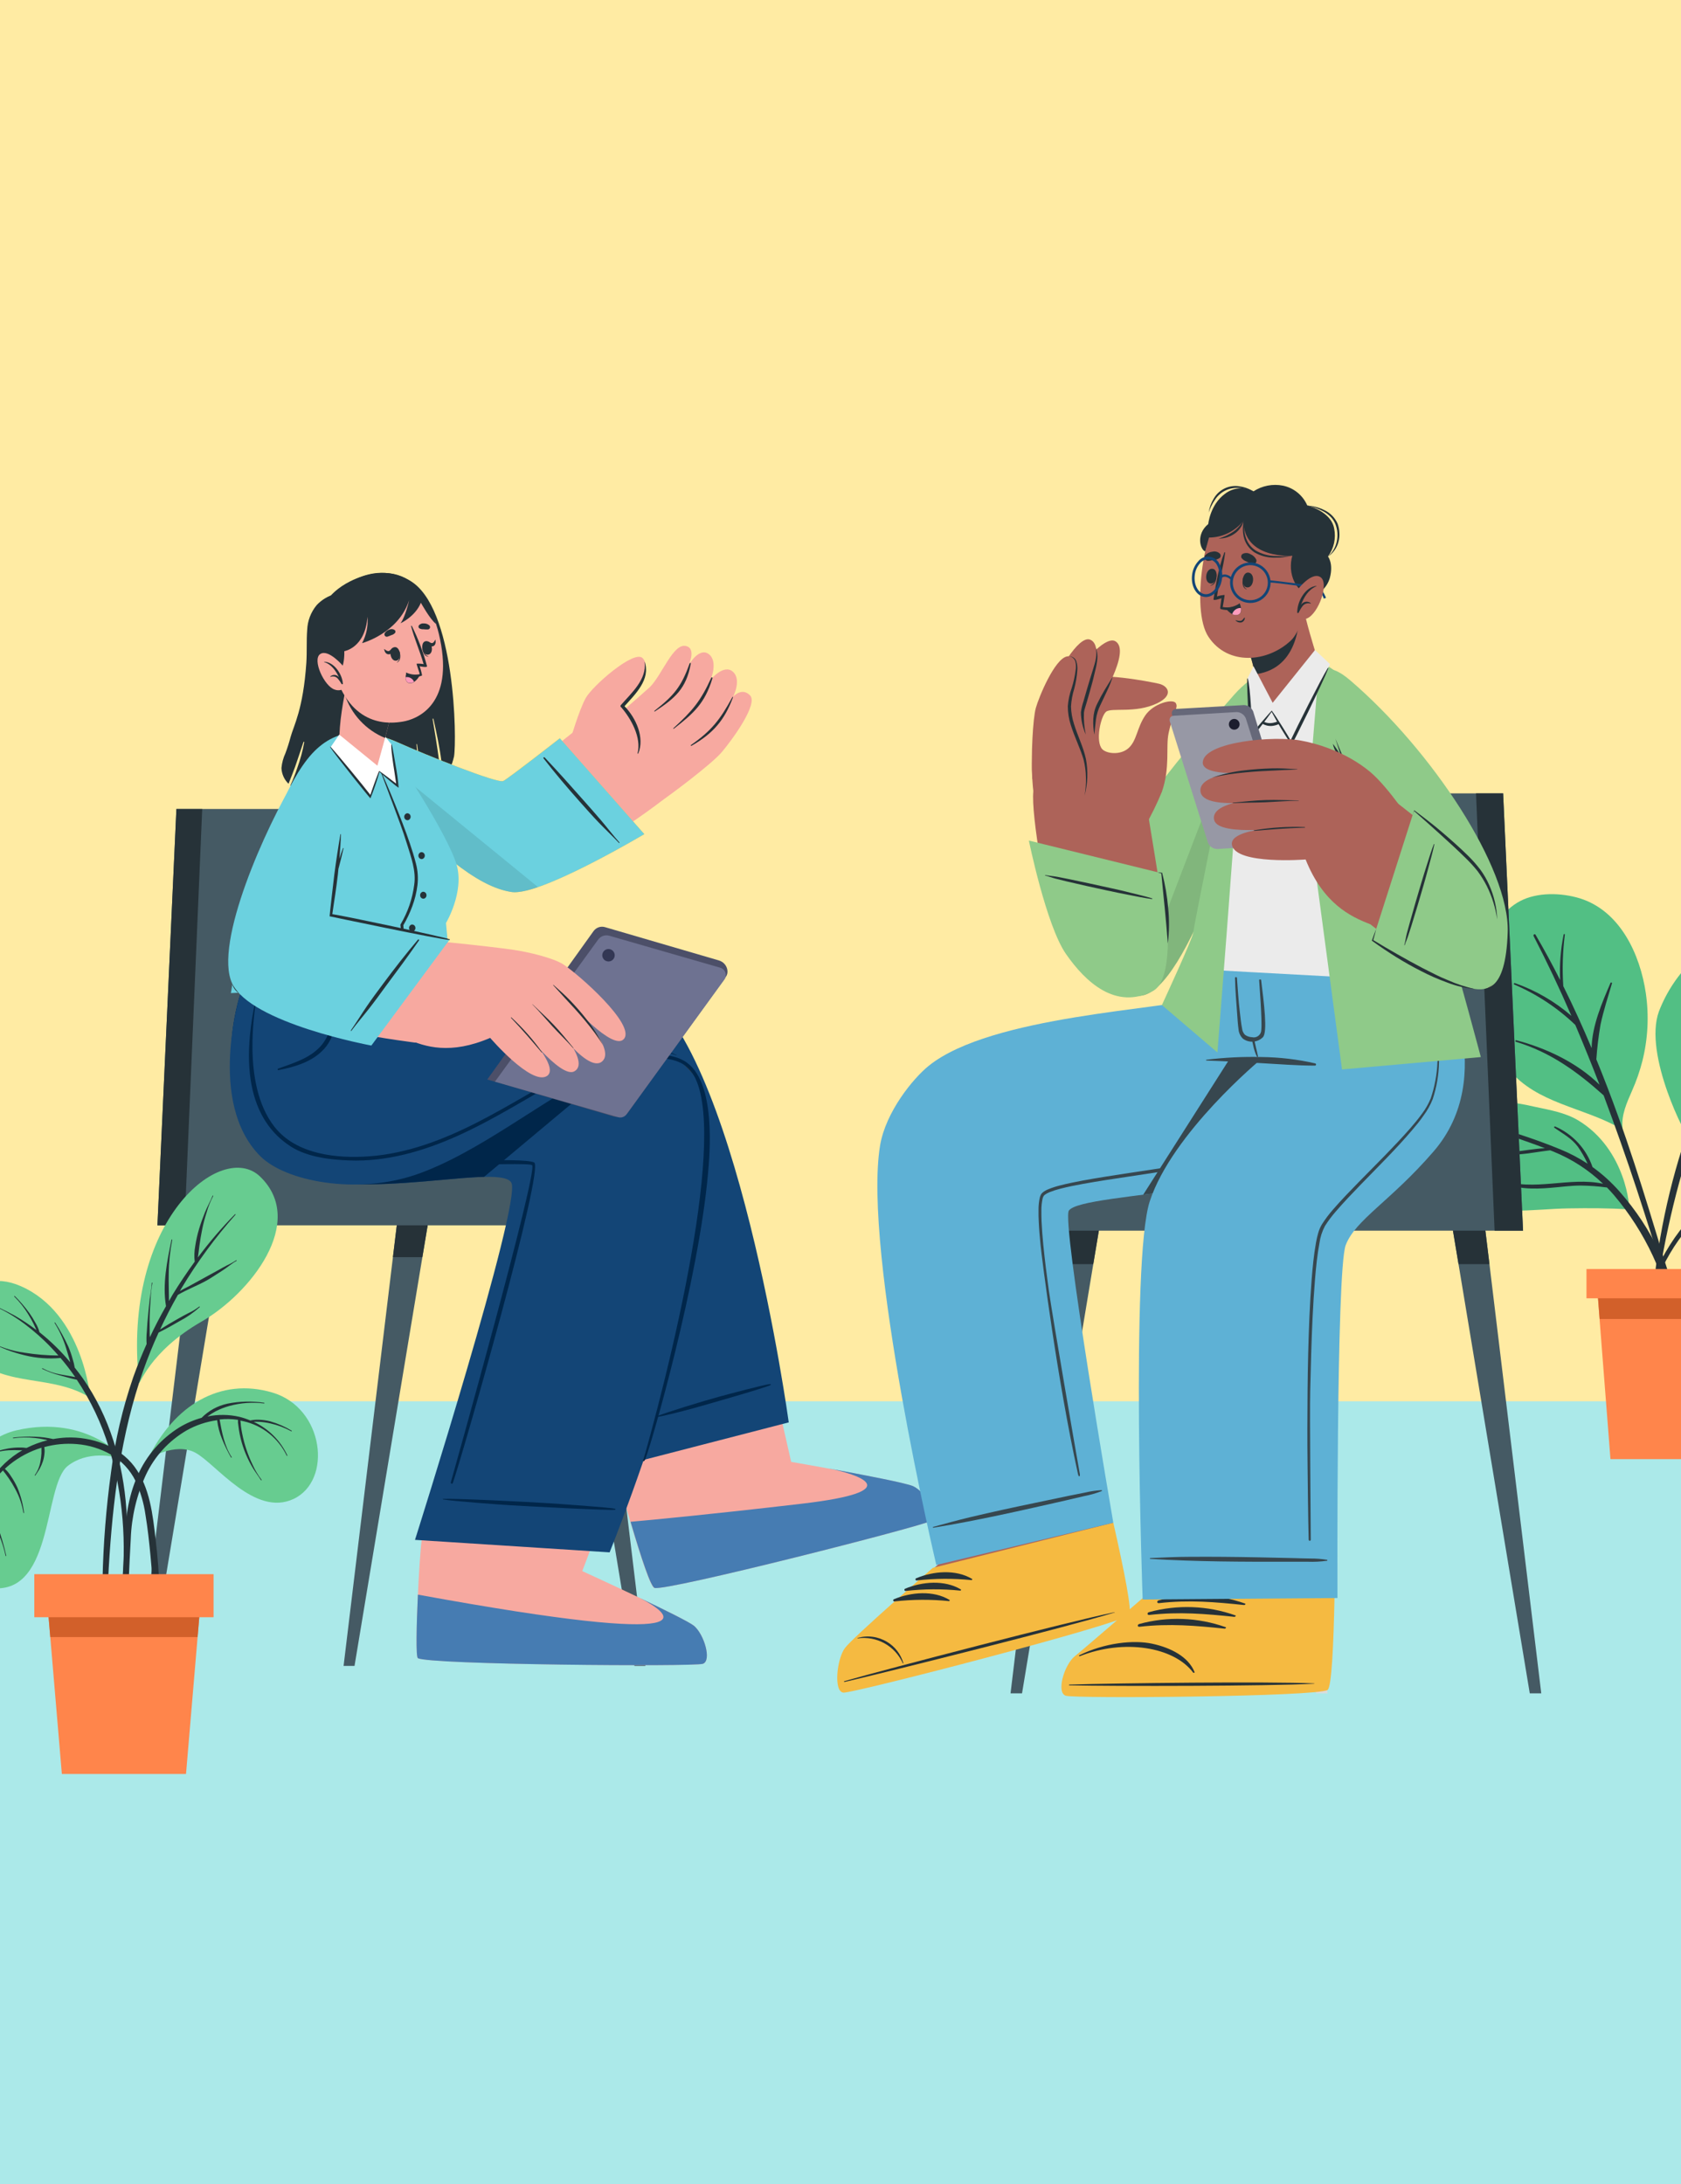 <svg width="756" height="982" viewBox="0 0 756 982" fill="none" xmlns="http://www.w3.org/2000/svg">
<rect x="0" y="0" width="756" height="982" fill="#333333" stroke="none"/>
<g clip-path="url(#clip0_2016_17830)">
<rect width="756" height="982" fill="#FFEBA3"/>
<rect y="630" width="756" height="352" fill="#ABE9E9"/>
<path d="M740.187 446.575C741.65 456.691 741.131 466.995 738.659 476.913C737.492 481.501 735.939 485.983 734.017 490.309C731.602 495.837 729.093 501.252 729.697 507.289C730.282 507.667 728.263 507.61 728.206 507.025C711.999 497.799 691.208 496.101 678.737 481.007C672.831 473.876 669.85 464.819 668.435 455.763C666.907 445.896 666.549 435.009 669.02 425.255C671.171 417.029 675.982 409.105 683.699 405.086C691.415 401.068 702.113 401.313 710.509 403.879C728.621 409.52 737.621 429.047 740.187 446.575Z" fill="#52BF84"/>
<path d="M748.508 566.55C746.301 559.173 744.093 551.796 741.81 544.457C737.376 530.042 732.754 515.703 727.622 501.515C724.566 493.025 721.333 484.61 717.924 476.271C718.283 471.022 718.912 465.795 719.811 460.611C721.17 454.329 723.132 448.253 724.962 442.103C725.075 441.725 724.471 441.537 724.302 441.895C720.679 450.367 715.925 461.196 715.811 471.234C711.849 461.8 707.623 452.499 703.057 443.348C702.552 435.601 702.792 427.824 703.774 420.123C703.758 420.062 703.723 420.009 703.673 419.971C703.624 419.933 703.563 419.912 703.501 419.912C703.438 419.912 703.377 419.933 703.328 419.971C703.279 420.009 703.243 420.062 703.227 420.123C701.847 426.86 701.315 433.743 701.642 440.612C698.171 433.745 694.492 426.934 690.586 420.255C690.228 419.651 689.397 420.255 689.718 420.859C695.793 432.594 701.454 444.543 706.699 456.706C699.233 450.24 690.609 445.246 681.285 441.99C680.888 441.858 680.587 442.442 680.983 442.612C691.164 446.974 700.476 453.135 708.472 460.8C712.246 469.693 715.874 478.648 719.358 487.667C709.227 477.724 695.341 471.196 681.926 467.687C681.473 467.554 681.341 468.253 681.794 468.385C697.322 473.064 709.397 481.875 721.207 492.459C722.578 496.107 723.924 499.761 725.245 503.421C730.276 517.257 735.043 531.231 739.546 545.343C741.71 552.073 743.854 558.815 745.98 565.569C748.244 572.852 750.017 580.512 752.961 587.53C753.244 588.209 754.451 588.059 754.3 587.247C752.719 580.255 750.786 573.347 748.508 566.55Z" fill="#263238"/>
<path d="M794.769 501.629C783.091 505.081 771.374 508.289 759.695 511.723C758.677 512.024 738.942 474.215 746.073 454.725C749.464 445.9 754.78 437.942 761.634 431.431C768.488 424.92 776.707 420.019 785.694 417.085C794.034 414.255 804.278 411.878 813.089 413.821C820.919 415.538 826.447 421.953 828.994 429.311C832.447 439.329 831.296 451.254 829.409 461.479C827.915 471.074 823.956 480.117 817.919 487.724C811.844 495.082 803.92 498.931 794.769 501.629Z" fill="#52BF84"/>
<path d="M811.75 465.687C804.372 469.289 796.719 472.298 788.864 474.687C783.622 476.099 778.51 477.955 773.582 480.234C778.525 469.234 783.921 458.48 789.676 447.82C797.222 445.631 805.147 442.16 810.826 436.896C810.891 436.838 810.93 436.757 810.935 436.671C810.941 436.584 810.911 436.499 810.854 436.434C810.796 436.369 810.715 436.329 810.629 436.324C810.542 436.319 810.457 436.348 810.392 436.405C804.184 440.801 797.317 443.443 790.449 446.405C791.996 443.537 793.568 440.676 795.166 437.82C795.6 437.009 794.506 436.236 793.977 436.99C787.837 445.901 782.297 455.21 777.393 464.857C776.132 456.41 775.727 447.858 776.186 439.33C776.186 439.103 775.884 439.103 775.846 439.33C774.393 448.627 774.488 458.1 776.129 467.366C772.035 475.536 768.318 483.913 764.96 492.384C763.62 487.29 761.903 482.29 760.752 477.158C758.979 469.808 758.412 462.219 759.073 454.688C759.073 454.643 759.055 454.599 759.023 454.568C758.992 454.536 758.948 454.518 758.903 454.518C758.858 454.518 758.815 454.536 758.783 454.568C758.751 454.599 758.734 454.643 758.734 454.688C756.663 468.632 758.35 482.875 763.62 495.95C761.733 501.044 759.847 506.157 758.111 511.289C749.312 537.464 744.102 564.711 742.621 592.285C742.621 592.415 742.673 592.54 742.765 592.632C742.857 592.724 742.982 592.776 743.112 592.776C743.242 592.776 743.367 592.724 743.459 592.632C743.55 592.54 743.602 592.415 743.602 592.285C746.657 565.084 752.486 538.266 760.998 512.251C764.375 502.063 768.28 492.177 772.563 482.498C779.45 480.46 786.317 477.687 793.091 475.347C799.842 473.298 806.214 470.163 811.958 466.064C811.981 466.027 811.995 465.985 811.996 465.94C811.998 465.896 811.987 465.853 811.966 465.814C811.945 465.776 811.913 465.743 811.875 465.721C811.837 465.699 811.794 465.687 811.75 465.687Z" fill="#263238"/>
<path d="M655.984 518.308C659.399 529.156 667.53 544.174 680.511 544.287C688.85 544.382 697.265 543.382 705.642 543.269C714.585 543.118 723.585 543.155 732.509 543.684C733.244 543.684 731.452 516.855 709.868 503.761C703.831 500.101 696.454 498.931 689.605 497.459C681.771 495.6 673.731 494.756 665.682 494.95C660.738 495.158 656.606 496.195 654.852 501.271C653.097 506.346 654.342 513.138 655.984 518.308Z" fill="#52BF84"/>
<path d="M665.247 504.703C670.492 506.062 675.75 507.583 681.02 509.269C679.649 507.785 678.2 506.374 676.68 505.043C674.378 503.249 671.985 501.574 669.511 500.024C669.322 499.873 669.511 499.496 669.699 499.59C674.794 501.709 679.192 505.212 682.397 509.703C688.944 511.816 695.434 514.137 701.66 516.703C705.975 518.459 710.107 520.633 713.999 523.193C712.753 520.479 711.262 517.883 709.547 515.439C706.679 511.665 702.811 509.665 699.076 507.043C699.007 506.994 698.958 506.921 698.94 506.838C698.923 506.755 698.936 506.669 698.979 506.595C699.021 506.522 699.09 506.468 699.17 506.442C699.251 506.417 699.338 506.422 699.415 506.458C703.33 508.157 706.847 510.656 709.738 513.795C712.63 516.934 714.834 520.643 716.207 524.683C720.695 527.899 724.797 531.622 728.433 535.777C742.677 551.946 753.903 573.511 753.941 595.454C753.941 595.982 753.092 596.133 752.998 595.586C749.331 574.069 739.947 553.933 725.829 537.287C724.81 536.098 723.754 534.966 722.697 533.872C718.794 533.347 714.862 533.057 710.924 533.004C706.339 533.004 701.774 533.683 697.208 534.041C689.661 534.664 681.378 534.74 674.567 530.966C674.265 530.796 674.473 530.268 674.812 530.4C689.906 535.89 705.773 528.928 720.942 532.192C714.458 525.994 706.859 521.077 698.547 517.703L697.151 517.155C687.453 518.325 677.209 520.929 667.756 517.703C667.711 517.674 667.676 517.632 667.658 517.582C667.639 517.532 667.637 517.478 667.651 517.426C667.666 517.375 667.698 517.33 667.74 517.298C667.783 517.267 667.835 517.249 667.888 517.25C677.02 519.533 685.774 516.665 694.774 516.212C684.963 512.439 674.963 509.344 665.134 505.552C664.379 505.213 664.36 504.477 665.247 504.703Z" fill="#263238"/>
<path d="M762.697 545.137C767.449 540.556 772.716 536.542 778.394 533.175C782.497 526.697 787.931 521.165 794.337 516.949C794.639 516.723 794.903 517.214 794.62 517.44C789.525 521.509 785.011 526.258 781.205 531.552C787.542 528.086 794.126 525.09 800.903 522.591C803.326 518.103 807.004 514.419 811.487 511.987C811.487 511.987 811.694 511.987 811.6 512.138C807.902 514.946 804.679 518.328 802.053 522.157C806.053 520.666 810.091 519.27 814.128 517.93C814.506 517.817 814.638 518.364 814.298 518.496C807.091 521.308 799.733 524.289 792.601 527.704C801.3 529.09 810.165 529.09 818.864 527.704C819.109 527.704 819.222 528.005 818.977 528.081C809.899 530.754 800.264 530.898 791.111 528.496C786.568 530.701 782.158 533.171 777.904 535.892C781.493 535.6 785.106 535.893 788.601 536.76C794.749 538.194 801.042 538.909 807.355 538.892C807.6 538.892 807.657 539.269 807.355 539.307C796.469 541.194 786.186 536.232 775.394 537.533C771.36 540.253 767.572 543.321 764.074 546.703C757.345 553.435 751.802 561.255 747.679 569.834C743.132 579.079 740.679 588.89 737 598.436C736.987 598.48 736.967 598.52 736.938 598.555C736.91 598.591 736.876 598.62 736.836 598.642C736.797 598.664 736.754 598.678 736.709 598.683C736.664 598.688 736.619 598.684 736.575 598.672C736.532 598.66 736.491 598.639 736.456 598.611C736.421 598.583 736.391 598.548 736.369 598.509C736.347 598.469 736.334 598.426 736.328 598.381C736.323 598.336 736.327 598.291 736.339 598.248C739.49 579.343 748.867 558.57 762.697 545.137Z" fill="#263238"/>
<path d="M718 575L719.414 593.502L724.279 656H767.156L773.209 593.502L775 575H718Z" fill="#FF854B"/>
<path d="M718 575L719.414 593H773.209L775 575H718Z" fill="#D2602A"/>
<path d="M713.491 583.701H779.035V570.532H713.491V583.701Z" fill="#FF854B"/>
<path d="M250.336 538.21L254.839 565.214L285.336 748.969H290.255L268.081 565.214L264.797 538.21H250.336Z" fill="#455A64"/>
<path d="M264.797 538.21H250.336L254.839 565.214H268.081L264.797 538.21Z" fill="#A6A6A6"/>
<path d="M154.521 748.969H159.441L189.953 565.214L194.456 538.21H179.98L176.711 565.214L154.521 748.969Z" fill="#455A64"/>
<path d="M179.979 538.21L176.709 565.214H189.951L194.454 538.21H179.979Z" fill="#263238"/>
<path d="M63 748.969H67.919L98.431 565.214L102.934 538.21H88.474L85.189 565.214L63 748.969Z" fill="#455A64"/>
<path d="M85.189 565.214H98.432L102.935 538.21H88.474L85.189 565.214Z" fill="#263238"/>
<path d="M70.803 550.902H294.373V527.346H210.685L182.551 363.699H79.334L70.803 550.902Z" fill="#455A64"/>
<path d="M70.803 550.902H82.99L90.941 363.699H79.334L70.803 550.902Z" fill="#263238"/>
<path d="M418.827 683.738C415.126 686.116 299.41 715.587 294.283 713.923C292.336 713.299 287.075 696.698 281.264 676.456C280.015 672.086 278.737 667.538 277.474 662.961C269.285 633.118 261.289 601.254 261.289 601.254L338.572 581.309L352.706 643.566L355.812 657.239C355.812 657.239 405.169 665.77 410.593 668.192C416.018 670.615 422.557 681.301 418.827 683.738Z" fill="#F7A9A0"/>
<path d="M283.582 684.171C288.472 700.772 292.678 713.375 294.372 713.895C299.499 715.559 415.215 686.073 418.916 683.695C422.617 681.317 416.077 670.616 410.682 668.164C407.338 666.678 387.275 662.858 372.383 660.139C385.387 662.665 409.791 670.349 360.27 676.086C319.251 680.886 292.232 683.413 283.582 684.171Z" fill="#467CB2"/>
<path d="M316.056 748.017C311.865 749.385 192.463 748.389 187.93 745.476C186.206 744.376 188.718 696.342 189.773 691.69C193.325 675.921 211.427 628.125 211.427 628.125L291.296 628.556L261.869 706.344C261.869 706.344 307.421 727.151 312.043 730.896C316.665 734.641 320.232 746.695 316.056 748.017Z" fill="#F7A9A0"/>
<path d="M187.93 745.476C192.463 748.448 311.864 749.385 316.056 748.032C320.247 746.68 316.65 734.656 312.058 730.896C309.888 729.157 298.86 723.733 287.699 718.412C301.729 725.531 324.155 741.79 187.944 716.926C187.305 730.673 186.978 744.881 187.93 745.476Z" fill="#467CB2"/>
<path d="M121.021 520.391C145.9 545.82 224.788 521.476 230.004 531.79C234.612 540.886 186.637 692.301 186.637 692.301L274.16 697.918C274.16 697.918 342.243 530.051 313.306 483.637C297.671 458.58 234.136 471.584 195.316 468.567C183.605 467.645 177.095 443.866 177.095 443.866L108.091 446.839C108.091 446.839 92.56 491.336 121.021 520.391Z" fill="#134576"/>
<path d="M288.428 469.948L217.7 529.099C193.385 529.634 140.565 540.364 121.096 520.39C92.635 491.335 108.151 446.852 108.151 446.852L177.156 443.88C177.156 443.88 183.665 467.659 195.362 468.581C222.545 470.676 261.929 464.91 288.428 469.948Z" fill="#00264A"/>
<path d="M276.641 678.329C274.204 677.69 251.51 676.144 246.501 675.817C236.484 675.178 204.887 673.603 199.269 673.87C199.121 673.87 199.106 674.108 199.269 674.138C204.263 674.955 224.401 676.426 229.395 676.724C239.427 677.318 273.877 679.161 276.641 678.76C276.689 678.747 276.731 678.719 276.761 678.68C276.791 678.641 276.807 678.593 276.807 678.544C276.807 678.495 276.791 678.447 276.761 678.408C276.731 678.369 276.689 678.341 276.641 678.329Z" fill="#00264A"/>
<path d="M240.201 522.604C234.479 520.062 192.077 523.273 161.432 521.742C151.474 521.237 141.412 519.557 133.565 513.375C126.686 507.715 121.63 500.152 119.03 491.631C115.641 481.347 115.523 470.483 115.642 459.856C115.642 457.24 115.642 454.61 115.76 451.979C115.76 451.831 115.493 451.801 115.493 451.979C114.007 471.181 113.145 492.597 126.283 508.604C132.118 515.618 140.18 520.422 149.126 522.217C167.718 526.245 236.812 522.054 239.279 523.823C242.252 525.918 203.506 663.838 202.733 666.498C202.585 666.989 203.447 667.286 203.625 666.796C207.504 656.036 245.179 524.818 240.201 522.604Z" fill="#00264A"/>
<path d="M316.621 488.094C312.058 477.839 302.398 471.746 288.517 469.858C288.279 469.858 288.309 470.171 288.517 470.23C300.704 473.202 309.517 477.661 314.674 487.633C317.097 492.27 318.524 498.884 319.49 507.786C324.275 552.194 289.765 654.921 289.082 656.734C289.082 656.898 289.245 657.016 289.32 656.853C294.417 647.416 335.437 530.406 316.621 488.094Z" fill="#263238"/>
<path d="M354.727 639.481L289.334 656.379C289.334 656.379 334.663 498.841 309.338 479.803C302.324 474.541 287.476 473.234 270.236 481.586C244.525 494.04 215.247 518.444 187.009 528.119C160.554 537.185 128.437 531.285 116.979 519.722C92.887 495.408 108.061 446.898 108.061 446.898L202.792 439.229C202.792 439.229 201.425 440.433 206.121 444.253C206.121 444.253 261.334 429.197 286.213 442.945C331.141 467.69 354.727 639.481 354.727 639.481Z" fill="#134576"/>
<path d="M149.304 450.597C149.299 450.576 149.29 450.556 149.277 450.538C149.265 450.52 149.249 450.504 149.23 450.493C149.211 450.481 149.191 450.473 149.169 450.469C149.147 450.465 149.125 450.466 149.103 450.471C149.082 450.476 149.062 450.485 149.044 450.498C149.026 450.51 149.01 450.526 148.999 450.545C148.987 450.564 148.979 450.585 148.975 450.606C148.972 450.628 148.972 450.65 148.977 450.672C149.215 454.232 149.096 457.806 148.62 461.343C148.003 464.715 146.459 467.849 144.162 470.394C139.183 475.878 131.797 477.988 125.079 480.44C124.722 480.559 124.811 481.198 125.213 481.124C132.733 479.638 140.595 477.364 145.886 471.449C148.305 468.718 149.857 465.33 150.344 461.714C150.931 457.98 150.573 454.158 149.304 450.597Z" fill="#00264A"/>
<path d="M307.6 476.903C297.196 470.958 281.547 476.502 274.071 479.742C273.922 479.742 274.071 480.054 274.16 479.994C281.041 477.186 298.252 472.563 307.823 478.806C329.952 493.073 305.727 598.326 289.364 656.378C289.111 657.284 289.81 657.017 290.167 656.14C292.99 649.214 314.124 575.885 318.405 527.717C319.044 520.315 322.625 485.449 307.6 476.903Z" fill="#00264A"/>
<path d="M346.45 622.27C344.459 622.27 327.516 626.817 323.8 627.828C316.369 629.849 299.07 635.125 295.057 636.864C294.953 636.864 295.057 637.132 295.146 637.117C299.04 636.567 308.061 634.144 311.777 633.149C319.208 631.068 344.741 623.771 346.599 622.671C346.747 622.582 346.643 622.27 346.45 622.27Z" fill="#00264A"/>
<path d="M304.256 474.347C297.27 470.914 289.126 470.647 281.591 471.91C273.645 473.464 265.986 476.231 258.882 480.114C243.752 487.842 229.425 497.101 214.295 504.785C199.166 512.469 183.085 518.607 166.157 519.855C151.711 520.925 133.282 519.171 123.414 506.554C108.195 487.114 115.061 452.173 115.121 449.929C115.121 449.751 114.898 449.766 114.868 449.929C105.579 492.925 120.605 508.813 130.562 515.322C138.469 520.494 149.556 521.416 156.868 521.713C173.766 522.411 190.471 517.551 205.809 510.655C221.548 503.581 236.172 494.307 251.168 485.851C265.54 477.691 281.576 469.235 298.548 472.817C300.478 473.238 302.375 473.794 304.226 474.481C304.3 474.541 304.389 474.392 304.256 474.347Z" fill="#00264A"/>
<path d="M194.574 323.304C195.6 329.442 196.64 335.61 197.428 341.792C197.903 345.567 198.141 349.313 198.275 353.088C197.157 354.583 195.87 355.945 194.44 357.145C194.44 356.194 194.366 355.228 194.336 354.306C194.188 349.848 193.682 345.389 193.118 340.93C193.118 340.782 192.895 340.841 192.91 340.93C193.341 345.538 193.445 350.234 193.519 354.871C193.519 355.882 193.519 356.892 193.519 357.843C192.168 358.895 190.737 359.839 189.239 360.667C189.239 359.557 189.239 358.458 189.239 357.368C189.239 354.797 189.239 352.24 189.06 349.684C188.827 344.648 188.331 339.628 187.574 334.644C187.574 334.436 187.292 334.51 187.307 334.644C187.812 339.801 188.139 345.047 188.317 350.189C188.317 352.642 188.436 355.109 188.436 357.62C188.436 358.795 188.436 359.984 188.347 361.173C185.625 362.577 182.785 363.741 179.861 364.65C171.538 367.281 162.442 366.805 153.956 365.2C146.445 363.861 139.397 360.634 133.476 355.822C135.522 351.841 137.022 347.602 137.935 343.219C137.935 343.07 137.801 343.011 137.741 343.145C136.746 345.954 135.646 348.688 134.442 351.378C133.862 352.642 133.238 353.875 132.629 355.109L132.361 354.871C131.782 354.351 131.172 353.801 130.563 353.206C131.734 350.636 132.771 348.007 133.669 345.33C135.043 341.556 136.097 337.673 136.82 333.722C136.82 333.47 136.567 333.351 136.478 333.603C135.215 337.289 134.041 341.034 132.733 344.705C131.812 347.291 130.741 349.818 129.761 352.374C127.828 350.514 126.689 347.98 126.58 345.3C126.788 342.983 127.396 340.72 128.378 338.612C129.274 336.22 130.047 333.785 130.697 331.315C132.079 326.217 136.344 318.979 137.771 298.009C138.098 293.074 137.771 288.096 138.158 283.147C138.32 279.078 139.819 275.176 142.423 272.045C144.606 269.715 147.379 268.02 150.449 267.14C150.449 267.006 165.786 250.658 184.141 260.928C204.948 272.595 205.438 332.86 204.19 340.098C203.237 344.155 201.609 348.024 199.375 351.542C199.241 348.361 198.899 345.181 198.498 342.09C197.68 335.699 196.313 329.457 194.916 323.2C194.909 323.177 194.898 323.157 194.883 323.138C194.868 323.12 194.85 323.105 194.829 323.094C194.808 323.083 194.786 323.076 194.762 323.074C194.739 323.072 194.715 323.074 194.693 323.081C194.671 323.088 194.65 323.099 194.632 323.114C194.613 323.129 194.598 323.147 194.587 323.168C194.576 323.189 194.569 323.211 194.567 323.235C194.565 323.258 194.567 323.281 194.574 323.304Z" fill="#263238"/>
<path d="M167.867 352.597C189.997 377.505 219.766 400.646 231.774 399.724C241.464 398.981 298.044 361.603 301.923 356.134C305.252 351.437 276.405 317.388 270.846 320.064C261.513 324.522 228.95 353.934 226.067 353.637C223.184 353.34 199.063 344.036 175.031 333.989C152.054 324.359 152.515 335.297 167.867 352.597Z" fill="#F7A9A0"/>
<path d="M295.695 361.246C300.243 358.422 319.95 343.605 324.512 338.254C329.075 332.904 341.084 316.571 337.338 312.662C333.593 308.753 329.699 313.256 329.699 313.256C329.699 313.256 333.682 305.543 329.566 301.961C325.449 298.379 319.593 305.573 319.593 305.573C319.593 305.573 323.115 297.354 318.746 294.069C314.377 290.785 309.71 299.004 309.71 299.004C309.71 299.004 313.277 291.573 308.536 290.458C302.829 288.972 297.805 303.328 292.321 308.857C291.073 310.105 265.287 332.488 265.287 332.488L295.695 361.246Z" fill="#F7A9A0"/>
<path d="M310.127 298.321C306.412 308.829 302.964 312.782 294.329 319.574C294.166 319.708 294.329 319.99 294.507 319.856C303.558 313.911 308.597 309.646 310.648 298.47C310.752 297.86 310.336 297.86 310.127 298.321Z" fill="#263238"/>
<path d="M319.876 304.727C315.061 315.309 311.36 319.589 302.844 327.406C302.726 327.525 302.844 327.733 303.038 327.629C311.955 320.704 316.949 316.26 320.382 305.054C320.53 304.549 320.099 304.251 319.876 304.727Z" fill="#263238"/>
<path d="M329.253 313.643C323.843 323.541 319.994 328.505 310.765 334.94C310.741 334.955 310.721 334.974 310.705 334.996C310.689 335.019 310.678 335.044 310.671 335.071C310.665 335.098 310.664 335.126 310.669 335.153C310.673 335.18 310.683 335.207 310.698 335.23C310.713 335.253 310.732 335.274 310.754 335.29C310.777 335.306 310.802 335.317 310.829 335.323C310.856 335.33 310.884 335.33 310.911 335.326C310.938 335.321 310.964 335.311 310.988 335.297C321.035 329.59 325.85 323.496 329.536 313.836C329.788 313.167 329.655 313.019 329.253 313.643Z" fill="#263238"/>
<path d="M256.43 332.83C256.43 332.83 260.353 319.454 263.37 313.911C266.387 308.367 285.218 292.004 288.992 295.868C293.852 300.862 284.861 312.454 279.704 317.567C279.704 317.567 290.984 329.1 286.317 338.82C281.651 348.54 256.43 332.83 256.43 332.83Z" fill="#F7A9A0"/>
<path d="M289.871 297.683C291.03 305.426 283.837 311.698 279.214 317.003C279.144 317.078 279.092 317.168 279.064 317.267C279.036 317.366 279.031 317.47 279.052 317.57C279.072 317.671 279.117 317.765 279.181 317.845C279.246 317.925 279.328 317.988 279.422 318.029C283.881 323.186 288.548 331.732 286.735 338.643C286.735 338.851 286.972 338.955 287.047 338.761C290.019 331.598 286.051 322.829 280.864 317.494C285.694 312.099 292.635 305.5 289.945 297.638C289.93 297.623 289.871 297.623 289.871 297.683Z" fill="#263238"/>
<path d="M251.749 331.91L289.766 375.01C289.766 375.01 242.965 402.832 230.392 401.033C217.819 399.235 201.887 389.054 169.294 354.812C143.479 327.689 162.933 326.574 178.598 333.634C191.394 339.371 223.838 352.345 226.305 351.112C228.772 349.878 251.749 331.91 251.749 331.91Z" fill="#FFC727"/>
<path d="M289.751 375.01C289.751 375.01 247.424 400.186 232.472 401.093C231.78 401.162 231.084 401.162 230.392 401.093C217.818 399.28 201.886 389.114 169.279 354.872C157.865 342.863 155.308 335.967 157.389 332.579C159.99 328.358 169.888 329.74 178.642 333.663C191.423 339.4 223.867 352.39 226.349 351.141C228.831 349.893 251.793 331.939 251.793 331.939L289.751 375.01Z" fill="#6BD1DF"/>
<path d="M244.451 340.96C249.638 347.663 255.152 354.142 260.799 360.489C263.564 363.595 266.328 366.716 269.197 369.718C272.065 372.72 275.379 375.811 278.352 378.962C278.485 379.096 278.708 378.962 278.575 378.754C275.721 375.544 273.09 372.096 270.296 368.796C267.502 365.497 264.827 362.54 262.078 359.418C256.46 353.058 250.797 346.711 244.971 340.559C244.918 340.49 244.84 340.445 244.753 340.433C244.667 340.422 244.58 340.446 244.511 340.499C244.442 340.552 244.397 340.631 244.386 340.717C244.374 340.804 244.398 340.891 244.451 340.96Z" fill="#263238"/>
<path opacity="0.1" d="M241.969 398.833C238.912 399.987 235.721 400.746 232.472 401.092C231.78 401.161 231.083 401.161 230.392 401.092C217.818 399.279 201.886 389.113 169.279 354.871C157.865 342.863 155.308 335.967 157.389 332.578C157.788 331.959 158.335 331.448 158.979 331.092L241.969 398.833Z" fill="black"/>
<path d="M200.577 414.973L202.792 439.05C202.792 439.05 174.39 443.419 103.84 446.481C103.84 446.481 115.462 370.521 138.127 341.45C149.452 326.915 164.15 326.722 174.256 335.402C176.798 337.601 201.201 374.742 205.333 388.697C208.944 401.033 200.577 414.973 200.577 414.973Z" fill="#6BD1DF"/>
<path d="M169.918 343.547C172.563 349.358 175.105 355.214 177.483 361.129C179.861 367.044 182.253 373.018 184.275 379.037C185.3 382.01 186.266 385.131 187.069 388.252C187.899 391.426 188.126 394.728 187.738 397.987C187.34 401.211 186.567 404.379 185.434 407.424C184.32 410.464 182.927 413.395 181.273 416.178L181.377 415.777C181.748 420.027 181.986 424.292 182.298 428.543C182.61 432.794 182.818 437.059 183.011 441.324C182.447 437.084 181.927 432.848 181.451 428.617C181.005 424.382 180.485 420.146 180.084 415.895V415.702L180.203 415.494C183.405 410.077 185.474 404.065 186.281 397.823C187.203 391.596 184.914 385.517 183.041 379.454C181.169 373.39 178.895 367.43 176.68 361.456L169.918 343.547Z" fill="#263238"/>
<path d="M184.647 366.923C184.719 367.32 184.638 367.73 184.42 368.069C184.202 368.409 183.864 368.653 183.473 368.751C183.085 368.798 182.694 368.69 182.386 368.451C182.077 368.211 181.875 367.86 181.823 367.473C181.75 367.077 181.831 366.667 182.049 366.328C182.267 365.988 182.606 365.744 182.997 365.645C183.385 365.599 183.775 365.707 184.084 365.946C184.393 366.185 184.595 366.536 184.647 366.923Z" fill="#263238"/>
<path d="M191.022 384.403C191.094 384.8 191.013 385.209 190.795 385.549C190.577 385.888 190.239 386.132 189.848 386.231C189.46 386.277 189.069 386.169 188.761 385.93C188.452 385.691 188.25 385.34 188.198 384.953C188.125 384.556 188.206 384.146 188.424 383.807C188.642 383.468 188.981 383.224 189.372 383.125C189.76 383.078 190.15 383.186 190.459 383.426C190.768 383.665 190.97 384.016 191.022 384.403Z" fill="#263238"/>
<path d="M191.781 402.221C191.857 402.614 191.779 403.021 191.564 403.359C191.348 403.697 191.01 403.938 190.621 404.034C190.234 404.08 189.843 403.972 189.534 403.733C189.226 403.494 189.024 403.143 188.972 402.756C188.895 402.358 188.975 401.947 189.193 401.607C189.412 401.267 189.753 401.023 190.146 400.928C190.533 400.886 190.922 400.998 191.228 401.239C191.534 401.481 191.732 401.834 191.781 402.221Z" fill="#263238"/>
<path d="M186.8 416.949C186.877 417.342 186.799 417.75 186.583 418.088C186.367 418.425 186.03 418.667 185.641 418.762C185.253 418.809 184.863 418.701 184.554 418.461C184.245 418.222 184.043 417.871 183.991 417.484C183.915 417.087 183.994 416.676 184.213 416.335C184.431 415.995 184.772 415.752 185.165 415.656C185.553 415.614 185.942 415.726 186.247 415.968C186.553 416.21 186.752 416.562 186.8 416.949Z" fill="#263238"/>
<path d="M188.703 433.105C188.772 433.5 188.689 433.905 188.471 434.242C188.254 434.578 187.917 434.819 187.529 434.918C187.141 434.965 186.751 434.857 186.442 434.617C186.134 434.378 185.931 434.027 185.88 433.64C185.807 433.243 185.888 432.834 186.106 432.494C186.324 432.155 186.663 431.911 187.054 431.812C187.444 431.766 187.836 431.876 188.145 432.118C188.454 432.361 188.655 432.715 188.703 433.105Z" fill="#263238"/>
<path d="M136.582 345.508C122.3 372.929 97.406 429.107 107.2 443.94C116.994 458.772 168.818 466.382 186.534 468.73C192.374 469.503 211.487 427.339 205.631 425.05C195.674 421.156 148.918 414.751 147.298 411.674C146.287 409.742 153.822 373.315 153.971 352.062C154.179 324.434 141.026 336.992 136.582 345.508Z" fill="#F7A9A0"/>
<path d="M282.082 500.647C281.2 501.879 277.616 502.418 276.175 501.997L219.141 485.327L266.924 418.628C268.1 416.987 270.164 416.268 272.086 416.829L323.432 431.837C327 433 327.976 437.004 326.522 439.033L282.082 500.647Z" fill="#4C4F68"/>
<path d="M281.762 500.981C280.905 502.16 279.401 502.677 278 502.273L222.585 486.305L269.012 422.417C270.155 420.844 272.16 420.155 274.028 420.693L323.916 435.069C326.225 435.734 327.172 438.491 325.759 440.435L281.762 500.981Z" fill="#6E7291"/>
<path d="M276.363 430.186C276.22 430.72 275.921 431.2 275.506 431.565C275.09 431.93 274.575 432.163 274.027 432.235C273.478 432.307 272.921 432.215 272.425 431.97C271.929 431.725 271.516 431.339 271.24 430.86C270.964 430.38 270.835 429.83 270.872 429.278C270.909 428.726 271.108 428.197 271.445 427.759C271.782 427.32 272.242 426.992 272.766 426.814C273.29 426.637 273.854 426.619 274.389 426.763C275.104 426.955 275.714 427.424 276.084 428.066C276.454 428.708 276.555 429.47 276.363 430.186Z" fill="#333754"/>
<path d="M200.473 423.549C200.473 423.549 218.828 425.303 230.777 427.012C237.45 427.963 248.731 430.623 253.308 433.551C260.16 438.01 286.005 460.719 280.595 467.095C275.72 472.876 256.013 450.494 256.013 450.494C256.013 450.494 277.89 471.301 270.741 477.246C263.593 483.19 244.703 454.878 244.703 454.878C244.703 454.878 266.699 476.77 258.361 481.63C252.075 485.33 233.512 460.719 233.512 460.719C233.512 460.719 252.297 479.668 245.981 483.755C239.011 488.214 220.448 466.619 220.448 466.619C202.614 474.288 191.066 470.676 183.115 467.11C181.182 466.233 200.473 423.549 200.473 423.549Z" fill="#F7A9A0"/>
<path d="M248.91 442.809C251.57 445.173 254.275 447.536 256.712 450.107C259.15 452.678 261.513 455.368 263.698 458.162C266.612 461.76 269.105 465.679 271.129 469.844C266.982 462.71 258.377 453.332 255.94 450.761C253.502 448.19 251.199 445.485 248.761 442.899C248.746 442.839 248.85 442.765 248.91 442.809Z" fill="#263238"/>
<path d="M239.428 451.46C242.698 454.61 246.057 457.613 249.178 460.912C252.299 464.211 254.959 467.57 257.827 471.063C258.05 471.33 257.827 471.36 257.604 471.063C254.632 467.689 251.541 464.806 248.494 461.477C245.447 458.148 242.549 454.685 239.354 451.489C239.294 451.475 239.383 451.415 239.428 451.46Z" fill="#263238"/>
<path d="M229.96 457.405C235.082 462.119 239.704 467.348 243.752 473.01C243.96 473.293 243.752 473.293 243.455 473.01C238.997 467.734 235.474 463.573 229.797 457.584C229.708 457.494 229.856 457.316 229.96 457.405Z" fill="#263238"/>
<path d="M202.095 422.596L167.006 470.066C167.006 470.066 112.833 460.108 104.407 442.125C95.98 424.142 119.625 371.605 133.001 349.698C146.377 327.791 155.458 327.91 154.848 352.388C154.299 374.31 147.729 409.8 148.621 410.959C149.513 412.119 202.095 422.596 202.095 422.596Z" fill="#6BD1DF"/>
<path d="M188.05 422.359C182.551 428.809 177.334 435.512 172.281 442.319C169.799 445.648 167.302 448.992 164.954 452.425C162.606 455.858 160.258 459.722 157.776 463.26C157.672 463.423 157.91 463.616 158.014 463.453C160.585 459.99 163.423 456.72 166.084 453.317C168.744 449.913 171.092 446.673 173.515 443.344C178.598 436.538 183.651 429.716 188.481 422.745C188.502 422.687 188.505 422.624 188.49 422.563C188.475 422.503 188.442 422.448 188.396 422.407C188.349 422.365 188.292 422.339 188.23 422.33C188.168 422.322 188.106 422.332 188.05 422.359Z" fill="#263238"/>
<path d="M202.198 422.596C198.037 422.448 148.293 411.97 148.234 411.955C148.174 411.94 149.958 396.216 150.344 393.259C151.137 387.195 152.053 381.146 153.094 375.112C153.094 374.978 153.346 374.978 153.332 375.112C153.213 378.768 152.96 382.439 152.633 386.065C153.123 384.46 153.644 382.87 154.253 381.31C154.271 381.288 154.295 381.272 154.322 381.264C154.349 381.257 154.378 381.258 154.404 381.268C154.43 381.278 154.453 381.296 154.469 381.319C154.484 381.343 154.492 381.371 154.491 381.399C153.807 384.49 153.005 387.581 152.202 390.643C152.113 391.46 152.068 392.263 151.964 393.065C151.608 396.117 151.206 399.154 150.76 402.176C150.537 403.662 149.646 409.443 149.453 410.989C156.036 411.985 198.379 420.991 202.243 422.284C202.391 422.344 202.347 422.611 202.198 422.596Z" fill="#263238"/>
<path d="M104.494 442.364C105.2 443.773 106.122 445.062 107.229 446.184C107.377 446.318 107.229 446.362 107.006 446.184C105.763 445.234 104.857 443.911 104.42 442.409C104.405 442.379 104.435 442.275 104.494 442.364Z" fill="#263238"/>
<path d="M152.559 333.945C152.93 335.803 161.312 348.019 169.724 347.9C172.474 347.9 172.905 332.89 172.905 332.89L173.187 331.79L177.155 316.422L159.321 304.161L156.75 302.526C156.75 302.526 155.947 306.807 154.996 312.142C154.996 312.395 154.892 312.633 154.847 312.9C154.803 313.168 154.728 313.48 154.684 313.762C154.535 314.565 154.387 315.367 154.253 316.185C154.119 317.002 154.03 317.403 153.956 318.057C153.881 318.711 153.762 319.35 153.658 320.004C152.97 324.62 152.602 329.278 152.559 333.945Z" fill="#F7A9A0"/>
<path d="M155.012 312.142C156.432 316.541 158.793 320.578 161.932 323.971C165.072 327.364 168.913 330.032 173.188 331.79L177.156 316.422L159.322 304.161L156.751 302.526C156.751 302.526 155.963 306.777 155.012 312.142Z" fill="#263238"/>
<path d="M198.409 290.043C203.075 317.508 187.158 323.408 181.228 324.404C175.848 325.31 157.449 327.718 150.018 300.877C142.587 274.036 153.837 263.202 166.024 260.467C178.211 257.733 193.742 262.578 198.409 290.043Z" fill="#F7A9A0"/>
<path d="M192.418 282.998C191.764 282.998 191.14 282.998 190.486 282.909C189.8 282.97 189.112 282.808 188.524 282.448C188.365 282.296 188.261 282.096 188.226 281.878C188.191 281.661 188.228 281.438 188.331 281.244C188.593 280.891 188.945 280.616 189.351 280.446C189.756 280.276 190.199 280.218 190.635 280.278C191.54 280.257 192.419 280.575 193.102 281.17C193.248 281.315 193.35 281.499 193.394 281.7C193.438 281.902 193.423 282.112 193.351 282.305C193.279 282.498 193.152 282.666 192.987 282.789C192.821 282.912 192.624 282.984 192.418 282.998Z" fill="#263238"/>
<path d="M174.227 286.238C174.838 286.036 175.438 285.803 176.025 285.539C176.696 285.377 177.296 285.002 177.734 284.469C177.836 284.273 177.87 284.049 177.833 283.832C177.795 283.615 177.688 283.416 177.526 283.265C177.164 283.014 176.742 282.865 176.302 282.833C175.863 282.802 175.423 282.89 175.029 283.087C174.169 283.364 173.443 283.952 172.993 284.736C172.904 284.92 172.87 285.126 172.894 285.329C172.918 285.532 173 285.724 173.13 285.882C173.26 286.039 173.432 286.157 173.626 286.22C173.821 286.283 174.029 286.289 174.227 286.238Z" fill="#263238"/>
<path d="M179.549 292.569C179.549 292.495 179.43 292.688 179.445 292.763C179.861 294.62 180.025 296.835 178.449 297.771C178.449 297.771 178.449 297.905 178.449 297.875C180.485 297.192 180.233 294.264 179.549 292.569Z" fill="#263238"/>
<path d="M177.483 290.935C174.437 291.277 175.358 297.371 178.182 297.044C181.006 296.717 180.054 290.638 177.483 290.935Z" fill="#263238"/>
<path d="M176.339 291.439C175.863 291.855 175.432 292.554 174.852 292.703C174.273 292.851 173.455 292.346 172.876 291.796C172.876 291.796 172.772 291.796 172.787 291.885C172.95 293.059 173.574 294.189 174.852 294.174C176.131 294.159 176.68 293 176.799 291.781C176.77 291.558 176.576 291.261 176.339 291.439Z" fill="#263238"/>
<path d="M189.951 290.504C189.951 290.429 190.115 290.504 190.129 290.652C190.338 292.555 190.902 294.695 192.701 295.111V295.215C190.531 295.185 189.817 292.332 189.951 290.504Z" fill="#263238"/>
<path d="M191.333 288.29C194.306 287.621 195.45 293.685 192.656 294.309C189.862 294.933 188.807 288.854 191.333 288.29Z" fill="#263238"/>
<path d="M192.672 288.452C193.207 288.69 193.787 289.195 194.366 289.121C194.946 289.046 195.407 288.303 195.719 287.635C195.719 287.56 195.808 287.635 195.823 287.635C196.061 288.794 195.897 290.072 194.827 290.503C193.757 290.934 192.925 290.027 192.434 288.928C192.345 288.72 192.449 288.363 192.672 288.452Z" fill="#263238"/>
<path d="M188.762 299.54C188.762 299.54 189.609 302.289 189.817 303.612C189.817 303.731 189.535 303.85 189.089 303.954C187.985 304.351 186.792 304.434 185.644 304.196C184.495 303.957 183.434 303.405 182.58 302.601C182.557 302.578 182.545 302.548 182.543 302.516C182.542 302.483 182.552 302.452 182.572 302.427C182.591 302.402 182.62 302.384 182.651 302.378C182.683 302.372 182.715 302.377 182.743 302.393C184.626 303.272 186.743 303.517 188.777 303.092C188.777 302.72 187.172 298.44 187.38 298.38C188.424 298.31 189.473 298.375 190.501 298.574C188.896 292.792 186.384 287.323 184.883 281.542C184.872 281.5 184.877 281.456 184.897 281.417C184.916 281.379 184.949 281.349 184.988 281.333C185.028 281.316 185.073 281.315 185.113 281.329C185.154 281.343 185.188 281.371 185.21 281.408C188.087 287.194 190.377 293.253 192.047 299.495C192.225 300.223 189.327 299.673 188.762 299.54Z" fill="#263238"/>
<path d="M188.734 303.642C188.168 304.833 187.303 305.858 186.222 306.614C185.631 306.996 184.934 307.183 184.231 307.149C182.745 307.045 182.373 305.663 182.418 304.519C182.444 303.875 182.544 303.237 182.715 302.616C184.561 303.591 186.67 303.95 188.734 303.642Z" fill="#263238"/>
<path d="M186.222 306.539C185.631 306.921 184.934 307.108 184.231 307.074C182.745 306.97 182.373 305.588 182.418 304.443C183.195 304.309 183.996 304.443 184.687 304.824C185.379 305.205 185.92 305.81 186.222 306.539Z" fill="#FF9ABB"/>
<path d="M150.613 303.032C155.309 302.66 154.848 292.762 154.848 292.762C154.848 292.762 164.286 291.276 165.252 277.261C165.625 281.374 164.788 285.507 162.844 289.151C162.844 289.151 179.192 284.766 184.008 269.83C184.008 269.83 182.328 277.365 180.114 280.234C180.114 280.234 186.772 277.187 189.284 270.989C189.284 270.989 193.46 278.569 196.046 280.442C196.046 280.442 190.8 251.446 164.33 258.773C164.33 258.773 147.625 262.533 143.657 276.845C139.689 291.157 150.613 303.032 150.613 303.032Z" fill="#263238"/>
<path d="M154.565 299.734C154.565 299.734 147.788 291.559 144.028 294.041C140.268 296.523 145.871 308.71 150.626 310.063C151.225 310.275 151.86 310.365 152.494 310.326C153.128 310.287 153.748 310.12 154.315 309.835C154.883 309.551 155.388 309.154 155.798 308.67C156.209 308.185 156.517 307.623 156.705 307.016L154.565 299.734Z" fill="#F7A9A0"/>
<path d="M145.723 297.504V297.623C149.067 298.663 151.014 301.532 152.47 304.549C152.256 304.239 151.978 303.979 151.654 303.788C151.33 303.596 150.968 303.477 150.593 303.439C150.219 303.401 149.841 303.444 149.485 303.567C149.129 303.689 148.804 303.887 148.532 304.147C148.457 304.222 148.532 304.34 148.636 304.326C149.188 304.094 149.799 304.042 150.382 304.175C150.966 304.308 151.493 304.621 151.89 305.069C152.554 305.823 153.137 306.645 153.629 307.521C153.808 307.788 154.313 307.595 154.179 307.268V307.194C153.867 303.062 150.196 297.548 145.723 297.504Z" fill="#263238"/>
<path d="M173.322 331.285L169.725 344.245L152.574 330.274L148.77 335.803C148.77 335.803 166.604 359.047 166.604 357.903L170.513 346.652L178.731 353.266L176.041 334.659L173.322 331.285Z" fill="white"/>
<path d="M177.899 343.932C177.364 340.871 176.888 337.78 176.205 334.748C176.205 334.644 176.011 334.614 175.997 334.748C175.714 337.72 177.854 349.461 178.166 352.285C177.825 352.003 170.602 346.518 170.542 346.623C169.636 348.436 166.752 356.64 166.574 357.383C163.75 353.682 151.89 339.206 148.65 335.773C148.561 335.684 148.398 335.773 148.472 335.907C151.043 339.845 166.41 358.988 166.604 358.913C168.165 355.023 169.525 351.055 170.676 347.024C171.939 348.257 179.311 354.544 179.281 354.083C179 350.678 178.539 347.289 177.899 343.932Z" fill="#263238"/>
<path d="M66.418 656.09C78.296 631.672 99.075 619.148 122.484 626.064C145.894 632.979 149.533 665.653 132.047 673.892C114.56 682.13 97.09 658.059 87.859 653.113C78.627 648.166 66.418 656.09 66.418 656.09Z" fill="#67CC90"/>
<path d="M54.969 721.056C54.969 718.111 55.151 715.167 55.25 712.222C55.465 706.349 55.664 700.476 55.879 694.603C56.276 683.866 57.434 673.311 61.884 663.401C65.815 654.42 72.388 646.849 80.728 641.696C83.829 639.833 87.168 638.398 90.654 637.428C93.816 634.231 97.84 632.024 102.234 631.075C107.682 629.971 113.282 629.831 118.778 630.662C118.977 630.662 118.977 631.009 118.778 630.976C113.561 630.315 108.265 630.692 103.194 632.084C101.02 632.684 98.914 633.505 96.907 634.533C95.648 635.215 94.438 635.984 93.284 636.832C98.009 635.851 102.889 635.896 107.595 636.965C109.29 637.383 110.95 637.937 112.558 638.619C113.84 638.345 115.152 638.234 116.462 638.288C118.171 638.348 119.868 638.592 121.524 639.016C124.914 639.975 128.159 641.389 131.169 643.218C131.335 643.317 131.169 643.582 131.004 643.483C128.046 641.87 124.878 640.678 121.591 639.943C120.001 639.58 118.386 639.343 116.76 639.231C115.867 639.182 114.972 639.182 114.08 639.231C120.754 642.307 126.119 647.654 129.217 654.319C129.3 654.501 129.019 654.65 128.952 654.468C127.107 650.602 124.412 647.203 121.069 644.524C117.726 641.846 113.821 639.957 109.646 639C109.133 638.867 108.604 638.801 108.091 638.685C108.273 639.446 108.24 640.34 108.339 641.051C108.488 642.242 108.686 643.417 108.935 644.591C109.411 647.013 110.047 649.4 110.837 651.738C111.631 654.107 112.576 656.422 113.666 658.67C114.731 661.021 116.063 663.241 117.637 665.287C117.769 665.453 117.504 665.651 117.388 665.469C115.982 663.269 114.344 661.234 113.054 658.852C111.822 656.67 110.761 654.397 109.878 652.053C108.985 649.67 108.288 647.219 107.793 644.724C107.528 643.417 107.33 642.093 107.181 640.753C107.016 639.959 106.966 639.146 107.032 638.338C104.294 637.923 101.513 637.867 98.76 638.172C99.802 643.996 100.927 650.051 104.187 655.113C104.286 655.279 104.005 655.444 103.905 655.262C102.379 652.599 101.036 649.836 99.885 646.99C98.754 644.278 98.002 641.422 97.652 638.503C92.819 639.152 88.154 640.713 83.904 643.102C75.902 647.761 69.513 654.75 65.59 663.137C61.467 672.167 59.162 681.92 58.807 691.84C58.03 704.314 57.864 716.854 56.623 729.295C56.541 730.106 55.25 730.387 55.101 729.46C54.788 726.67 54.744 723.855 54.969 721.056Z" fill="#263238"/>
<path d="M56.623 656.703C56.623 656.703 39.815 635.576 7.373 643.054C-23.481 650.185 -37.709 706.731 -6.54 713.497C24.628 720.264 19.136 667.936 30.485 659.052C38.773 652.517 50.751 653.923 56.623 656.703Z" fill="#67CC90"/>
<path d="M-17.741 673.924C-15.648 672.078 -13.438 670.371 -11.123 668.812C-8.923 667.301 -6.523 666.104 -3.993 665.255C-0.43 659.795 4.378 655.259 10.036 652.02C9.716 652.004 9.396 652.004 9.077 652.02C7.357 651.929 5.634 651.929 3.915 652.02C0.454 652.233 -2.939 653.079 -6.094 654.518C-6.276 654.518 -6.408 654.303 -6.226 654.237C-3.046 652.848 0.285 651.832 3.7 651.209C5.371 650.918 7.065 650.774 8.762 650.779C9.672 650.779 10.599 650.779 11.492 650.945H12.021C14.998 649.45 18.133 648.295 21.369 647.504L20.475 647.272C18.888 646.909 17.28 646.644 15.661 646.478C12.431 646.105 9.167 646.155 5.95 646.627C5.917 646.616 5.888 646.595 5.867 646.567C5.847 646.538 5.836 646.504 5.836 646.47C5.836 646.435 5.847 646.401 5.867 646.373C5.888 646.344 5.917 646.323 5.95 646.312C9.205 645.924 12.485 645.791 15.76 645.915C18.506 646.006 21.238 646.361 23.916 646.974C25.874 646.623 27.852 646.396 29.839 646.296C41.155 645.833 53.48 650.051 60.445 659.349C67.41 668.646 68.717 681.087 70.007 692.304C71.908 707.951 72.323 723.744 71.248 739.47C71.248 740.396 69.875 740.231 69.841 739.354C69.428 726.02 68.948 712.686 67.674 699.385C67.079 693.23 66.433 687.059 65.408 680.955C64.665 675.708 63.16 670.597 60.941 665.784C58.522 660.871 54.714 656.775 49.989 654.005C45.234 651.286 39.933 649.659 34.471 649.241C29.576 648.835 24.648 649.294 19.913 650.597C20.08 651.548 20.108 652.517 19.995 653.476C19.893 654.679 19.654 655.867 19.284 657.016C18.927 658.103 18.474 659.155 17.927 660.159C17.315 661.284 16.571 662.277 15.893 663.336C15.793 663.518 15.512 663.336 15.644 663.17C17.017 661.254 17.908 659.035 18.242 656.702C18.44 655.608 18.573 654.503 18.639 653.393C18.639 652.549 18.639 651.739 18.639 650.878C13.491 652.459 8.686 654.996 4.477 658.356C3.683 659.001 2.922 659.663 2.178 660.358C3.246 661.325 4.17 662.439 4.924 663.667C6.036 665.289 7.004 667.005 7.819 668.795C9.319 672.411 10.326 676.211 10.814 680.095C10.814 680.293 10.532 680.343 10.516 680.095C9.916 676.345 8.668 672.728 6.827 669.407C5.966 667.761 5.005 666.17 3.948 664.643C3.402 663.865 2.823 663.088 2.294 662.343C1.979 661.946 1.615 661.533 1.318 661.102C-2.512 664.897 -5.632 669.346 -7.897 674.238C-6.37 675.859 -5.093 677.699 -4.109 679.698C-2.941 681.79 -1.924 683.962 -1.065 686.199C0.508 690.523 1.801 694.944 2.807 699.434C2.807 699.616 2.542 699.682 2.509 699.434C1.524 694.914 -0.021 690.535 -2.09 686.398C-3.061 684.357 -4.087 682.356 -5.168 680.392C-6.289 678.56 -7.305 676.666 -8.212 674.718C-10.383 679.453 -11.64 684.555 -11.917 689.756C-11.917 689.955 -12.248 689.922 -12.232 689.756C-11.637 681.606 -9.144 673.709 -4.952 666.694C-6.921 667.538 -8.923 668.349 -10.825 669.374C-13.265 670.669 -15.532 672.264 -17.575 674.122C-17.691 674.304 -17.823 674.056 -17.741 673.924Z" fill="#263238"/>
<path d="M40.609 628.461C40.609 628.461 37.499 590.51 9.276 578.201C-14.283 567.928 -27.782 594.398 -11.123 610.611C2.36 623.73 23.966 617.807 40.609 628.461Z" fill="#67CC90"/>
<path d="M-5.896 585.565C-1.605 587.302 2.582 589.285 6.645 591.504C10.024 593.455 13.278 595.616 16.389 597.972C15.925 597.013 15.512 596.02 15.049 595.077C14.304 593.605 13.527 592.182 12.65 590.792C10.912 587.919 8.822 585.274 6.429 582.918C6.281 582.785 6.429 582.554 6.661 582.702C9.041 585.059 11.226 587.604 13.196 590.313C14.172 591.693 15.067 593.129 15.876 594.614C16.711 595.974 17.351 597.444 17.778 598.981L18.093 599.213C23.02 603.161 27.537 607.595 31.576 612.448C31.493 612.084 31.41 611.704 31.311 611.356C30.782 609.503 30.219 607.683 29.657 605.847C28.439 601.955 26.727 598.235 24.561 594.779C24.445 594.614 24.727 594.449 24.826 594.631C27.043 598.085 29.016 601.689 30.732 605.417C31.515 607.243 32.168 609.123 32.684 611.042C33.094 612.282 33.398 613.555 33.594 614.847C34.835 616.402 36.043 617.974 37.184 619.595C49.294 636.85 55.382 657.645 56.838 678.573C57.265 684.801 57.37 691.046 57.152 697.284C57.107 703.572 56.554 709.846 55.498 716.045C55.415 716.442 54.803 716.326 54.82 715.945C54.952 710.453 55.531 704.993 55.63 699.501C55.73 694.008 55.548 688.499 55.101 682.957C54.206 672.004 52.143 661.178 48.947 650.664C45.651 639.896 40.796 629.668 34.537 620.306C33.362 620.075 32.171 619.744 31.013 619.446L26.844 618.321C24.137 617.614 21.505 616.644 18.986 615.426C18.804 615.343 18.986 615.062 19.151 615.161C21.639 616.516 24.333 617.449 27.126 617.924C29.326 618.354 31.625 618.652 33.842 619.148C31.791 616.17 29.585 613.297 27.225 610.529C21.847 611.02 16.424 610.617 11.178 609.338C8.368 608.661 5.605 607.804 2.906 606.774C0.077 605.682 -2.603 604.275 -5.366 603.117C-5.581 603.035 -5.366 602.72 -5.25 602.836C-0.196 605.594 5.322 607.399 11.029 608.163C16.068 608.971 21.162 609.391 26.265 609.421C24.247 607.121 22.179 604.888 19.979 602.803C12.567 595.755 3.749 589.254 -6.011 585.879C-6.243 585.78 -6.078 585.565 -5.896 585.565Z" fill="#263238"/>
<path d="M62.547 621.629C62.712 623.284 66.815 607.849 90.671 594.15C112.343 581.726 138.201 549.383 116.959 528.952C99.803 512.458 54.622 548.407 62.547 621.629Z" fill="#67CC90"/>
<path d="M46.118 710.056C46.463 694.004 47.728 677.986 49.907 662.079C51.772 647.459 55.132 633.068 59.932 619.132C61.702 614.169 63.737 609.206 65.937 604.243C65.813 602.352 65.846 600.453 66.037 598.568C66.153 596.136 66.368 593.704 66.599 591.289C66.831 588.873 67.062 586.442 67.36 584.026C67.658 581.611 68.154 579.195 68.254 576.78C68.254 576.565 68.618 576.615 68.551 576.78C68.08 579.32 67.798 581.891 67.708 584.473C67.526 586.805 67.393 589.155 67.311 591.504C67.228 593.853 67.311 596.202 67.311 598.552C67.311 599.395 67.311 600.289 67.393 601.199C69.643 596.45 72.042 591.785 74.656 587.236C73.001 577.309 75.136 567.003 77.154 557.325C77.154 557.143 77.485 557.225 77.452 557.424C76.457 562.477 75.93 567.61 75.88 572.76C75.781 576.813 75.979 580.883 75.996 584.936C76.558 583.96 77.138 582.984 77.65 582.024C80.749 576.984 84.058 572.049 87.576 567.218C87.297 564.87 87.376 562.494 87.808 560.17C88.204 557.563 88.785 554.986 89.545 552.461C90.306 549.93 91.2 547.498 92.192 545.016C93.185 542.535 94.591 540.136 95.6 537.621C95.604 537.599 95.613 537.578 95.626 537.559C95.639 537.541 95.656 537.526 95.676 537.515C95.696 537.504 95.718 537.498 95.741 537.497C95.763 537.496 95.786 537.5 95.807 537.51C95.827 537.519 95.846 537.532 95.861 537.55C95.875 537.567 95.886 537.587 95.891 537.609C95.897 537.631 95.897 537.654 95.893 537.676C95.888 537.698 95.879 537.719 95.865 537.737C94.607 540.121 93.608 542.634 92.887 545.231C92.095 547.668 91.443 550.148 90.935 552.659C90.422 555.157 90.008 557.622 89.661 560.22C89.429 561.874 89.281 563.644 88.999 565.332C94.104 558.471 99.682 551.976 105.692 545.893C105.841 545.744 106.039 545.976 105.907 546.108C96.815 556.332 88.695 567.382 81.654 579.113C81.389 579.559 81.141 580.006 80.893 580.453C82.2 579.626 83.705 578.964 84.946 578.286C87.262 576.995 89.584 575.721 91.911 574.464L98.661 570.758C99.819 570.113 100.96 569.451 102.135 568.856C103.545 568.217 104.901 567.465 106.188 566.606C106.37 566.473 106.552 566.755 106.37 566.854C104.071 568.111 102.036 569.997 99.753 571.403C97.47 572.81 95.352 574.315 93.019 575.639C88.784 578.004 84.169 579.708 79.999 582.157C77.11 587.23 74.435 592.419 71.976 597.724C74.501 596.103 77.082 594.559 79.718 593.092C81.373 592.149 83.027 591.206 84.83 590.313C86.533 589.524 88.142 588.547 89.628 587.401C89.66 587.386 89.696 587.381 89.73 587.388C89.765 587.394 89.797 587.412 89.821 587.438C89.845 587.463 89.86 587.496 89.864 587.532C89.868 587.567 89.861 587.602 89.843 587.633C87.067 590.132 83.988 592.272 80.678 594.002C77.617 595.805 74.507 597.526 71.331 599.097C68.766 604.673 66.467 610.38 64.415 616.171C54.373 644.609 50.684 674.801 48.914 704.779C48.401 713.729 48.12 722.646 48.021 731.612C47.921 740.579 48.368 749.48 48.352 758.413C48.352 758.678 47.921 758.744 47.888 758.413C46.813 750.489 46.614 742.432 46.234 734.441C45.853 726.451 45.936 718.179 46.118 710.056Z" fill="#263238"/>
<path d="M20.906 715.813L22.61 735.997L27.822 797.556H83.656L88.868 735.997L90.572 715.813H20.906Z" fill="#FF854B"/>
<path d="M20.906 715.813L22.61 735.997H88.868L90.572 715.813H20.906Z" fill="#D2602A"/>
<path d="M15.43 727.079H96.047V707.723H15.43V727.079Z" fill="#FF854B"/>
<path d="M496.412 539.965L491.683 568.325L459.639 761.307H454.473L477.776 568.325L481.225 539.965H496.412Z" fill="#455A64"/>
<path d="M481.225 539.965H496.412L491.682 568.325H477.775L481.225 539.965Z" fill="#263238"/>
<path d="M597.039 761.307H591.873L559.829 568.325L555.1 539.965H570.302L573.736 568.325L597.039 761.307Z" fill="#DBDBDB"/>
<path d="M570.302 539.965L573.736 568.325H559.829L555.1 539.965H570.302Z" fill="#A6A6A6"/>
<path d="M693.156 761.307H687.99L655.946 568.325L651.217 539.965H666.404L669.853 568.325L693.156 761.307Z" fill="#455A64"/>
<path d="M669.853 568.325H655.946L651.217 539.965H666.404L669.853 568.325Z" fill="#263238"/>
<path d="M684.96 553.294H450.164V528.555H538.055L567.601 356.691H676.001L684.96 553.294Z" fill="#455A64"/>
<path d="M684.962 553.294H672.163L663.812 356.691H676.003L684.962 553.294Z" fill="#263238"/>
<path d="M555.116 312.254C519.045 352.945 486.299 396.726 485.659 417.282C484.769 445.736 505.341 448.499 513.067 447.672C534.092 445.518 560.204 359.188 569.835 325.193C579.168 292.228 563.029 303.326 555.116 312.254Z" fill="#8FCA89"/>
<path opacity="0.1" d="M569.835 325.194C560.22 359.189 534.092 445.519 513.067 447.673C512.097 447.763 511.122 447.794 510.148 447.767C521.199 418.844 554.226 332.405 565.511 303.811C571.458 301.111 575.735 304.341 569.835 325.194Z" fill="black"/>
<path d="M381.13 759.027C385.812 759.433 502.578 728.7 506.574 724.517C508.135 722.956 504.701 704.554 499.94 682.452L484.207 620.253L409.287 638.53L421.883 703.399C421.883 703.399 384.969 735.099 381.052 740.187C377.134 745.276 376.432 758.652 381.13 759.027Z" fill="#AD6359"/>
<path d="M379.35 760.979C383.907 761.291 503.982 730.199 507.806 726.11C509.274 724.549 505.528 705.928 500.689 684.592L419.526 704.883C419.526 704.883 383.626 736.021 379.974 740.954C376.322 745.886 374.792 760.667 379.35 760.979Z" fill="#F5BA41"/>
<path d="M379.818 755.796C399.828 750.083 481.023 728.95 501.236 724.829C501.392 724.829 501.423 724.907 501.236 724.954C481.538 731.041 400.156 751.488 379.881 756.171C379.475 756.155 379.397 755.796 379.818 755.796Z" fill="#263238"/>
<path d="M385.672 736.396C387.894 735.755 390.225 735.584 392.517 735.893C394.809 736.202 397.012 736.984 398.985 738.191C402.554 740.333 405.163 743.763 406.275 747.774C406.275 747.899 406.072 747.962 406.025 747.774C404.311 743.963 401.406 740.811 397.747 738.793C394.088 736.775 389.872 735.999 385.734 736.583C385.716 736.577 385.7 736.566 385.686 736.553C385.673 736.539 385.663 736.523 385.657 736.505C385.651 736.487 385.649 736.467 385.652 736.449C385.654 736.43 385.661 736.412 385.672 736.396Z" fill="#263238"/>
<path d="M412.08 709.549C419.759 706.334 429.811 705.46 437.147 709.846C437.428 710.017 437.147 710.423 436.897 710.392C428.726 709.57 420.49 709.623 412.33 710.548C412.199 710.577 412.062 710.553 411.949 710.482C411.835 710.412 411.753 710.3 411.72 710.17C411.688 710.04 411.707 709.902 411.775 709.786C411.842 709.671 411.951 709.585 412.08 709.549Z" fill="#263238"/>
<path d="M407.04 714.262C414.719 711.062 424.755 710.188 432.107 714.574C432.388 714.746 432.107 715.136 431.857 715.12C423.686 714.29 415.449 714.343 407.29 715.276C407.165 715.284 407.042 715.248 406.942 715.175C406.841 715.101 406.77 714.995 406.74 714.874C406.71 714.753 406.724 714.625 406.779 714.513C406.834 714.401 406.926 714.312 407.04 714.262Z" fill="#263238"/>
<path d="M402.028 718.992C409.707 715.777 419.743 714.903 427.001 719.289C427.298 719.461 427.001 719.866 426.767 719.835C418.596 719.005 410.36 719.058 402.2 719.991C402.079 719.99 401.963 719.947 401.871 719.869C401.779 719.79 401.717 719.682 401.697 719.564C401.676 719.445 401.698 719.322 401.759 719.218C401.819 719.114 401.915 719.034 402.028 718.992Z" fill="#263238"/>
<path d="M421.087 703.588L500.689 684.592C500.689 684.592 477.277 548.878 480.711 544.242C487.094 535.455 584.303 537.328 614.287 507.531C646.034 475.987 632.174 436.092 632.174 436.092H545.236C545.236 436.092 544.549 447.782 542.957 448.251C523.259 453.995 445.92 456.539 417.778 479.093C410.536 484.899 398.299 500.008 395.801 514.992C387.888 562.925 421.087 703.588 421.087 703.588Z" fill="#5EB1D5"/>
<path d="M495.366 669.95C492.936 670.088 490.524 670.438 488.155 670.996L480.835 672.463L465.913 675.585C455.986 677.645 446.075 679.783 436.257 682.125C430.685 683.436 425.191 684.981 419.665 686.479C419.447 686.479 419.541 686.87 419.759 686.838C439.831 683.576 459.607 679.034 479.414 674.539L487.484 672.65C490.227 672.132 492.918 671.364 495.522 670.356C495.631 670.2 495.538 669.95 495.366 669.95Z" fill="#37474F"/>
<path d="M614.286 507.531C594.822 526.87 547.029 532.864 514.143 537.109L578.449 436.092H632.173C632.173 436.092 646.033 475.987 614.286 507.531Z" fill="#37474F"/>
<path d="M485.627 662.631C485.83 663.77 485.19 664.442 484.784 662.631C475.419 619.895 468.645 566.562 467.959 559.616C467.6 556.135 467.303 552.655 467.147 549.158C467.069 547.41 467.006 545.647 467.053 543.883C467.037 542.084 467.22 540.288 467.599 538.529C467.713 538.054 467.88 537.593 468.099 537.156C468.347 536.682 468.7 536.272 469.129 535.954C469.886 535.396 470.716 534.945 471.595 534.611C473.24 533.946 474.93 533.398 476.652 532.973C480.055 532.083 483.489 531.412 486.923 530.756C493.79 529.507 500.689 528.446 507.572 527.385C521.355 525.324 535.137 523.311 548.825 520.767C562.514 518.223 576.156 515.273 589.111 510.325C595.494 507.749 601.894 504.675 606.28 499.274C611.043 494.238 614.922 488.433 617.752 482.105C623.306 469.27 625.15 455.135 623.074 441.305C625.389 455.177 623.766 469.42 618.392 482.417C615.591 488.866 611.718 494.792 606.935 499.945C605.774 501.273 604.539 502.534 603.236 503.722C601.87 504.863 600.425 505.906 598.913 506.844C595.891 508.657 592.728 510.223 589.454 511.527C582.94 514.064 576.26 516.15 569.46 517.77C562.67 519.471 555.849 520.892 548.981 522.203C535.277 524.794 521.48 526.885 507.713 528.961C500.83 529.991 493.931 531.021 487.094 532.255C483.676 532.879 480.273 533.55 476.933 534.409C475.272 534.82 473.64 535.342 472.048 535.969C471.292 536.259 470.579 536.647 469.925 537.124C469.646 537.314 469.421 537.572 469.27 537.874C469.097 538.21 468.966 538.567 468.879 538.935C468.527 540.587 468.349 542.272 468.349 543.961C468.349 545.678 468.349 547.41 468.427 549.143C468.583 552.608 468.864 556.057 469.192 559.522C469.878 566.437 470.752 573.351 471.704 580.25C473.702 593.986 483.192 648.911 485.627 662.631Z" fill="#37474F"/>
<path d="M483.8 761.931C488.311 763.383 591.388 761.713 596.18 758.56C598.053 757.389 598.896 738.69 599.302 716.074V715.356C599.395 710.673 599.458 705.897 599.458 701.027C599.458 700.356 599.458 699.685 599.458 699.029C599.629 666.377 596.04 633.287 596.04 633.287L513.315 633.365L515.891 699.264L516 701.87L516.515 715.512V716.917C516.515 716.917 492.853 739.502 487.889 743.544C482.926 747.587 479.305 760.48 483.8 761.931Z" fill="#AD6359"/>
<path d="M479.291 762.368C483.645 763.773 592.342 762.805 597.055 759.777C598.85 758.638 599.756 739.627 600.177 717.76H514.737C514.737 717.76 488.203 740.704 483.396 744.591C478.588 748.477 474.951 760.948 479.291 762.368Z" fill="#F5BA41"/>
<path d="M481.039 757.358C501.829 756.687 570.412 755.922 591 756.827C591.171 756.827 591.171 756.952 591 756.968C570.412 758.091 501.829 758.169 481.039 757.701C480.602 757.717 480.602 757.358 481.039 757.358Z" fill="#263238"/>
<path d="M485.471 744.152C496.834 738.58 509.789 737.175 518.249 739.001C526.35 740.749 534.419 744.73 537.244 751.769C537.322 751.972 536.792 752.222 536.651 752.034C527.91 740.312 505.434 736.785 485.69 744.573C485.268 744.73 485.081 744.339 485.471 744.152Z" fill="#263238"/>
<path d="M512.364 730.12C525.162 726.618 538.725 727.119 551.229 731.556C551.651 731.712 551.12 732.259 550.698 732.212C537.822 730.885 526.084 729.824 512.458 731.369C511.521 731.478 511.428 730.37 512.364 730.12Z" fill="#263238"/>
<path d="M516.735 724.799C529.535 721.309 543.096 721.816 555.6 726.25C556.021 726.407 555.506 726.953 555.069 726.906C542.208 725.564 530.455 724.518 516.829 726.063C515.892 726.141 515.814 725.049 516.735 724.799Z" fill="#263238"/>
<path d="M521.105 719.491C533.904 715.994 547.467 716.5 559.969 720.943C560.391 721.099 559.876 721.645 559.454 721.598C546.577 720.256 534.824 719.21 521.214 720.756C520.262 720.849 520.184 719.741 521.105 719.491Z" fill="#263238"/>
<path d="M513.895 719.117L601.504 718.446C601.504 718.446 600.896 571.212 605.203 559.803C609.511 548.393 625.494 539.964 644.739 517.66C674.005 483.79 648.454 436.185 648.454 436.185H562.827C562.827 436.185 551.714 464.28 552.369 475.627C552.369 475.627 561.547 476.204 567.119 476.22C567.119 476.22 527.271 509.169 517.094 540.058C508.385 566.436 513.895 719.117 513.895 719.117Z" fill="#5EB1D5"/>
<path d="M591.529 478.093C583.566 476.263 575.428 475.3 567.258 475.222C558.998 475.026 550.735 475.433 542.534 476.439C542.496 476.45 542.462 476.474 542.438 476.507C542.413 476.539 542.4 476.578 542.4 476.618C542.4 476.659 542.413 476.698 542.438 476.73C542.462 476.763 542.496 476.786 542.534 476.798C550.697 477.079 558.876 477.516 567.039 477.969C575.202 478.421 583.272 479.077 591.404 479.092C591.521 479.082 591.631 479.032 591.716 478.95C591.8 478.868 591.854 478.76 591.869 478.643C591.884 478.527 591.858 478.408 591.796 478.308C591.734 478.208 591.64 478.132 591.529 478.093Z" fill="#37474F"/>
<path d="M633.36 466.95C629.527 466.449 625.749 465.592 622.075 464.39C619.025 463.763 616.219 462.273 613.99 460.098C609.682 455.415 607.872 449.172 604.532 443.881C604.422 443.693 604.173 443.881 604.204 444.021C604.987 447.681 606.031 451.28 607.326 454.791C608.291 457.808 609.887 460.585 612.008 462.938C617.362 468.511 626.196 467.793 633.251 467.621C633.86 467.683 633.813 467.043 633.36 466.95Z" fill="#37474F"/>
<path d="M596.774 701.262C594.313 700.858 591.822 700.665 589.328 700.685C586.784 700.685 584.224 700.544 581.665 700.497L566.056 700.154C555.646 699.951 545.25 699.842 534.84 699.92C528.971 699.92 523.118 700.232 517.265 700.482C517.226 700.493 517.192 700.517 517.168 700.549C517.144 700.582 517.131 700.621 517.131 700.661C517.131 700.702 517.144 700.741 517.168 700.773C517.192 700.805 517.226 700.829 517.265 700.841C538.086 702.136 558.877 702.167 579.698 702.136H588.205C591.063 702.241 593.925 702.095 596.758 701.699C596.816 701.701 596.872 701.68 596.915 701.641C596.957 701.601 596.982 701.546 596.984 701.488C596.986 701.43 596.965 701.374 596.926 701.332C596.886 701.289 596.832 701.264 596.774 701.262Z" fill="#37474F"/>
<path d="M556.286 439.634C556.692 444.816 556.973 450.013 557.613 455.164C557.91 457.599 558.128 460.065 558.612 462.469C558.724 463.516 559.186 464.495 559.923 465.247C560.839 465.895 561.924 466.264 563.045 466.308C563.545 466.432 564.068 466.44 564.572 466.331C565.076 466.222 565.548 465.999 565.953 465.68C566.358 465.361 566.685 464.954 566.908 464.489C567.132 464.025 567.247 463.515 567.243 463C567.681 458.317 566.307 441.897 566.276 440.555C566.276 440.289 567.134 440.274 567.165 440.555C568.445 450.887 570.147 464.076 567.961 466.324C566.787 467.488 565.234 468.193 563.585 468.31C561.935 468.428 560.299 467.95 558.971 466.964C557.822 465.847 557.123 464.348 557.004 462.75C556.677 460.487 556.567 458.177 556.396 455.913C556.005 450.497 555.522 445.097 555.428 439.681C555.412 439.181 556.24 439.166 556.286 439.634Z" fill="#37474F"/>
<path d="M564.028 467.042C564.197 467.689 564.328 468.346 564.418 469.008C564.559 469.68 564.699 470.335 564.855 470.991C565.012 471.646 565.168 472.286 565.339 472.942C565.511 473.597 565.62 474.253 565.761 474.908C565.771 474.967 565.759 475.028 565.729 475.079C565.698 475.13 565.65 475.168 565.594 475.187C565.537 475.206 565.476 475.204 565.42 475.181C565.365 475.159 565.32 475.118 565.293 475.065C564.989 474.468 564.723 473.853 564.497 473.223C564.278 472.567 564.059 471.912 563.888 471.24C563.716 470.569 563.576 469.929 563.435 469.274C563.239 468.608 563.118 467.922 563.076 467.229C563.092 467.124 563.14 467.026 563.213 466.949C563.287 466.873 563.382 466.82 563.486 466.8C563.59 466.779 563.699 466.791 563.796 466.835C563.893 466.878 563.974 466.95 564.028 467.042Z" fill="#37474F"/>
<path d="M645.145 444.238C646.827 455.267 647.506 466.426 647.174 477.578C647.061 483.203 646.109 488.779 644.349 494.123C643.314 496.755 641.933 499.237 640.244 501.505C638.683 503.8 636.872 505.985 635.062 508.108C627.82 516.63 619.844 524.45 612.102 532.441C608.231 536.437 604.376 540.448 600.77 544.647C598.96 546.704 597.316 548.901 595.854 551.218C594.595 553.604 593.766 556.193 593.403 558.866C592.389 564.298 591.842 569.792 591.39 575.364C590.937 580.936 590.594 586.462 590.328 592.018C589.782 603.131 589.517 614.26 589.251 625.389C588.986 636.518 589.47 681.688 589.501 692.192C589.501 692.817 588.643 693.004 588.549 692.192C588.253 681.064 588.19 669.935 588.05 658.791C587.909 647.646 587.956 636.518 588.05 625.373C588.143 614.229 588.409 603.084 588.892 591.956C589.142 586.383 589.454 580.811 589.891 575.255C590.328 569.698 590.859 564.126 591.858 558.585C592.108 557.196 592.42 555.822 592.81 554.449C593.191 553.04 593.763 551.69 594.511 550.437C596.036 548.051 597.742 545.787 599.615 543.663C603.283 539.434 607.185 535.438 611.072 531.442C618.876 523.482 626.821 515.693 634.157 507.358C635.983 505.267 637.747 503.129 639.37 500.897C641.05 498.721 642.425 496.326 643.459 493.779C645.234 488.541 646.243 483.073 646.456 477.547C647.026 466.427 646.587 455.279 645.145 444.238Z" fill="#37474F"/>
<path d="M545.235 436.091C545.235 436.091 650.217 442.069 650.81 441.226C651.403 440.384 632.47 314.081 595.494 298.972C588.236 295.991 576.265 296.194 568.632 302.343C546.047 320.511 543.394 434.359 545.235 436.091Z" fill="#EBEBEB"/>
<path d="M593.34 297.723L587.939 364.027L603.548 480.809L665.981 475.236C665.981 475.236 631.893 346.733 619.859 325.396C606.31 301.235 593.34 297.723 593.34 297.723Z" fill="#8FCA89"/>
<path d="M565.183 302.998C565.183 302.998 555.178 362.918 555.599 364.12C556.021 365.322 547.514 473.176 547.514 473.176L522.541 451.855C522.541 451.855 536.354 422.027 536.589 419.436C536.823 416.845 551.791 341.816 555.49 326.411C559.189 311.005 565.183 302.998 565.183 302.998Z" fill="#8FCA89"/>
<path d="M607.185 305.824C643.88 337.212 678.984 390.265 678.063 419.078C677.157 447.516 667.355 444.348 664.561 444.051C647.392 442.209 610.291 361.327 599.334 328.627C588.377 295.928 598.117 298.051 607.185 305.824Z" fill="#8FCA89"/>
<path d="M642.725 420.873C640.883 417.205 638.979 413.584 637.199 409.947L631.736 399.021C628.131 391.67 624.463 384.35 620.982 376.936C617.501 369.522 613.896 362.186 610.447 354.756C608.73 351.057 607.028 347.327 605.405 343.565C603.782 339.803 602.143 335.932 600.582 332.108C602.971 339.97 605.795 347.692 609.042 355.24C612.163 362.81 615.675 370.24 619.172 377.669C622.668 385.099 626.461 392.372 630.363 399.521C634.265 406.669 638.229 413.974 642.725 420.873Z" fill="#263238"/>
<path d="M604.157 341.816C603.51 340.502 602.78 339.23 601.972 338.008C601.566 337.399 601.191 336.79 600.754 336.197C600.317 335.604 599.927 334.995 599.443 334.418C599.722 335.891 600.295 337.293 601.129 338.539C601.931 339.806 602.957 340.917 604.157 341.816Z" fill="#263238"/>
<path d="M518.139 444.566C529.065 436.043 523.571 411.008 516.688 368.303C515.486 360.811 465.649 347.7 464.728 355.817C463.573 365.962 470.862 408.011 475.654 419.592C485.081 442.38 505.372 454.555 518.139 444.566Z" fill="#AD6359"/>
<path d="M468.63 374.781C463.713 359.251 463.12 340.349 465.305 333.965C467.491 327.582 484.316 308.898 488.983 305.465C493.65 302.031 516.157 306.261 521.215 307.4C525.257 308.321 528.082 312.504 520.387 316.203C510.507 320.886 499.8 317.951 497.396 320.027C494.993 322.103 492.558 333.279 495.679 336.775C497.537 338.82 503.796 339.678 507.526 336.353C511.256 333.029 511.256 327.379 514.971 321.775C518.686 316.172 527.583 313.971 528.816 316.156C530.049 318.341 527.505 320.371 525.522 329.798C524.258 335.854 526.318 345.047 522.541 355.973C520.316 361.382 517.735 366.638 514.815 371.706L468.63 374.781Z" fill="#AD6359"/>
<path d="M475.387 343.424C474.139 335.62 474.31 319.2 479.68 308.899C483.316 301.922 496.677 285.143 501.703 288.343C508.883 292.9 494.039 315.923 493.118 319.122C490.278 328.94 494.164 341.786 494.164 341.786L475.387 343.424Z" fill="#AD6359"/>
<path d="M492.183 330.266C491.736 327.964 491.568 325.616 491.684 323.274C491.747 322.079 491.92 320.893 492.199 319.731C492.505 318.572 492.928 317.447 493.463 316.375C494.478 314.252 495.586 312.223 496.772 310.225C497.958 308.227 499.207 306.292 500.425 304.31C499.702 306.52 498.831 308.678 497.818 310.771L494.868 317.015C493.861 319.036 493.192 321.208 492.886 323.445C492.589 325.646 492.402 327.941 492.183 330.266Z" fill="#263238"/>
<path d="M473.89 345.11C471.408 337.696 468.895 321.869 472.407 311.021C474.78 303.686 484.972 285.283 490.341 287.609C498.036 290.855 487.438 315.532 487.063 318.826C485.94 328.784 491.746 340.568 491.746 340.568L473.89 345.11Z" fill="#AD6359"/>
<path d="M488.312 330.219C486.908 327.09 486.159 323.706 486.111 320.277C486.34 318.573 486.732 316.895 487.282 315.266C487.719 313.705 488.187 312.035 488.671 310.443C489.608 307.228 490.581 304.028 491.59 300.844C492.558 297.722 493.619 294.429 492.76 291.12C493.42 292.697 493.682 294.412 493.525 296.115C493.37 297.806 493.077 299.481 492.651 301.125C491.918 304.403 491.09 307.634 490.138 310.865C489.701 312.426 489.233 314.08 488.749 315.688L488.031 318.091C487.767 318.834 487.584 319.603 487.485 320.386C487.346 323.685 487.624 326.989 488.312 330.219Z" fill="#263238"/>
<path d="M464.275 350.401C463.62 339.475 464.525 323.086 465.836 318.326C467.147 313.565 474.265 296.193 479.884 295.116C486.845 293.774 483.005 308.149 481.632 314.174C480.258 320.199 482.912 328.549 482.912 328.549L464.275 350.401Z" fill="#AD6359"/>
<path d="M480.695 295.039C481.396 295.049 482.084 295.237 482.693 295.585C483.313 295.971 483.785 296.554 484.035 297.24C484.476 298.593 484.636 300.022 484.503 301.438C484.299 304.223 483.834 306.982 483.114 309.68C482.313 312.26 481.825 314.927 481.663 317.624C481.732 320.315 482.195 322.981 483.036 325.538C484.597 330.735 487.172 335.699 488.358 341.146C489.408 346.64 489.211 352.299 487.781 357.707C488.258 354.997 488.457 352.246 488.374 349.497C488.332 346.769 487.971 344.055 487.297 341.411C485.736 336.183 483.208 331.282 481.553 325.912C480.681 323.204 480.233 320.376 480.227 317.531C480.429 314.754 481.012 312.017 481.959 309.399C482.791 306.794 483.387 304.119 483.738 301.407C483.976 300.082 483.939 298.722 483.629 297.412C483.431 296.77 483.046 296.201 482.523 295.779C482 295.356 481.364 295.099 480.695 295.039Z" fill="#263238"/>
<path d="M522.542 392.622L462.715 377.903C462.715 377.903 470.519 416.128 479.4 428.896C488.281 441.663 501.829 454.166 518.421 445.581C530.814 439.15 522.542 392.622 522.542 392.622Z" fill="#8FCA89"/>
<path d="M518.109 403.89C515.081 402.938 511.866 402.236 508.853 401.471C505.841 400.706 502.61 399.91 499.488 399.27C493.245 397.881 487.001 396.523 480.758 395.243L475.639 394.229C473.797 393.885 471.924 393.776 470.098 393.417C470.069 393.417 470.041 393.429 470.02 393.449C470 393.469 469.988 393.497 469.988 393.526C469.988 393.555 470 393.583 470.02 393.603C470.041 393.624 470.069 393.636 470.098 393.636C471.658 394.01 473.079 394.603 474.593 394.993C476.107 395.384 477.714 395.789 479.275 396.164C482.397 396.903 485.519 397.621 488.64 398.318C494.884 399.707 501.127 401.081 507.37 402.283C510.898 402.954 514.456 403.734 518.015 404.202C518.036 404.209 518.057 404.211 518.079 404.208C518.1 404.206 518.12 404.2 518.139 404.19C518.158 404.18 518.175 404.166 518.188 404.149C518.202 404.133 518.212 404.114 518.218 404.093C518.224 404.073 518.226 404.051 518.224 404.03C518.222 404.009 518.216 403.988 518.205 403.969C518.195 403.95 518.182 403.934 518.165 403.92C518.148 403.906 518.129 403.896 518.109 403.89Z" fill="#263238"/>
<path d="M520.574 392.121C521.261 392.199 521.917 392.293 522.588 392.402H522.697V392.543C524.014 397.695 524.907 402.946 525.366 408.245C525.918 413.551 525.86 418.903 525.194 424.196C524.804 418.889 524.351 413.645 523.836 408.401C523.321 403.156 522.744 397.896 522.276 392.605L522.416 392.761C521.854 392.605 521.214 392.371 520.574 392.121Z" fill="#263238"/>
<path d="M562.591 307.588C562.591 307.588 562.591 307.51 562.685 307.588C562.934 313.363 563.871 326.708 572.627 324.96C576.155 324.257 579.167 321.651 581.649 319.138C584.179 316.539 586.424 313.677 588.345 310.6C590.61 307.207 592.599 303.636 594.291 299.924C594.291 299.768 594.588 299.924 594.526 300.049C592.793 303.779 591.404 307.619 589.344 311.177C587.37 314.608 584.945 317.758 582.133 320.542C579.479 323.118 576.248 325.756 572.502 326.318C570.86 326.562 569.185 326.229 567.761 325.375C566.338 324.521 565.255 323.199 564.698 321.635C562.977 317.163 562.258 312.368 562.591 307.588Z" fill="#263238"/>
<path d="M571.099 319.652C580.214 320.729 590.016 308.398 593.091 299.033C593.294 298.393 591.265 292.431 589.142 284.986C587.862 280.506 586.567 275.496 585.693 270.829L557.77 283.316C560.517 288.839 562.577 294.679 563.904 300.703C564.023 301.347 564.075 302.001 564.06 302.655C564.06 302.748 564.06 302.857 564.06 302.982C564.169 306.838 564.231 318.84 571.099 319.652Z" fill="#AD6359"/>
<path d="M557.77 283.426C560.518 288.95 562.583 294.789 563.919 300.813C564.026 301.453 564.073 302.101 564.06 302.749C564.053 302.858 564.053 302.967 564.06 303.077C565.08 303.051 566.095 302.921 567.088 302.686C584.741 298.597 584.71 277.417 584.351 271.47L557.77 283.426Z" fill="#263238"/>
<path d="M589.47 239.925C592.904 250.398 587.909 280.975 580.604 287.921C569.928 297.988 552.15 299.299 543.519 286.36C535.153 273.873 542.286 234.134 550.543 227.782C562.686 218.479 584.397 224.441 589.47 239.925Z" fill="#AD6359"/>
<path d="M559.219 259.311C559.219 259.311 559.36 259.435 559.344 259.513C559.001 261.558 558.938 263.962 560.702 264.898C560.702 264.898 560.702 265.039 560.702 265.008C558.439 264.383 558.548 261.199 559.219 259.311Z" fill="#263238"/>
<path d="M561.342 257.422C564.682 257.641 564.011 264.29 560.921 264.103C557.83 263.915 558.548 257.251 561.342 257.422Z" fill="#263238"/>
<path d="M547.108 258.077C547.108 257.999 546.937 258.171 546.937 258.249C546.796 260.325 546.281 262.666 544.346 263.166V263.275C546.656 263.181 547.311 260.06 547.108 258.077Z" fill="#263238"/>
<path d="M545.485 255.752C542.191 255.159 541.27 261.793 544.314 262.323C547.358 262.854 548.247 256.236 545.485 255.752Z" fill="#263238"/>
<path d="M563.122 253.614C562.269 253.277 561.435 252.892 560.625 252.459C559.7 252.156 558.893 251.573 558.315 250.789C558.187 250.503 558.157 250.182 558.231 249.877C558.304 249.572 558.477 249.3 558.721 249.104C559.258 248.79 559.87 248.624 560.492 248.624C561.115 248.624 561.726 248.79 562.264 249.104C563.457 249.57 564.431 250.467 564.995 251.617C565.083 251.883 565.097 252.167 565.036 252.441C564.976 252.714 564.843 252.966 564.651 253.171C564.459 253.375 564.216 253.524 563.948 253.602C563.679 253.68 563.394 253.684 563.122 253.614Z" fill="#263238"/>
<path d="M543.253 252.147C544.189 252.147 545.032 251.866 545.953 251.726C546.929 251.7 547.87 251.36 548.638 250.758C548.844 250.524 548.965 250.227 548.982 249.916C548.999 249.604 548.911 249.296 548.732 249.041C548.307 248.583 547.767 248.248 547.169 248.07C546.57 247.891 545.935 247.876 545.329 248.026C544.053 248.142 542.866 248.733 542.004 249.681C541.839 249.913 541.741 250.185 541.719 250.469C541.698 250.753 541.755 251.037 541.883 251.291C542.012 251.545 542.207 251.759 542.449 251.91C542.69 252.061 542.968 252.143 543.253 252.147Z" fill="#263238"/>
<path d="M559.579 277.745C559.126 278.275 558.705 278.993 558.018 279.118C557.251 279.184 556.479 279.083 555.755 278.822C555.677 278.822 555.63 278.822 555.677 278.931C556.01 279.306 556.438 279.585 556.916 279.738C557.393 279.892 557.903 279.915 558.393 279.805C558.804 279.656 559.162 279.388 559.421 279.035C559.679 278.682 559.827 278.26 559.844 277.823C559.849 277.805 559.851 277.787 559.849 277.769C559.847 277.751 559.842 277.734 559.833 277.718C559.824 277.702 559.813 277.688 559.798 277.676C559.784 277.665 559.768 277.656 559.751 277.651C559.733 277.646 559.715 277.644 559.697 277.646C559.679 277.648 559.661 277.654 559.645 277.662C559.629 277.671 559.615 277.683 559.604 277.697C559.593 277.711 559.584 277.727 559.579 277.745Z" fill="#263238"/>
<path d="M557.565 271.563C556.961 272.327 556.206 272.957 555.346 273.413C554.486 273.87 553.541 274.144 552.571 274.216C551.725 274.286 550.874 274.239 550.042 274.076C549.731 274.02 549.424 273.947 549.121 273.857C549.011 273.829 548.914 273.764 548.846 273.673C548.778 273.583 548.743 273.471 548.747 273.358C548.747 273.28 549.324 268.956 549.324 268.956C548.715 269.19 545.625 270.236 545.75 269.409C546.858 262.588 548.075 254.987 550.604 248.431C550.61 248.407 550.621 248.384 550.636 248.363C550.651 248.343 550.67 248.326 550.692 248.313C550.714 248.3 550.738 248.291 550.763 248.287C550.788 248.284 550.814 248.285 550.838 248.291C550.863 248.297 550.886 248.308 550.906 248.323C550.927 248.338 550.944 248.357 550.957 248.379C550.97 248.401 550.979 248.425 550.982 248.45C550.986 248.475 550.985 248.5 550.979 248.525C550.183 255.127 548.232 261.542 547.326 268.16C548.427 267.772 549.579 267.546 550.744 267.489C550.854 267.489 549.902 272.858 549.902 272.905C551.191 273.163 552.519 273.157 553.807 272.889C555.094 272.621 556.314 272.095 557.394 271.344C557.565 271.251 557.706 271.407 557.565 271.563Z" fill="#263238"/>
<path d="M551.088 273.249C551.859 274.459 552.936 275.445 554.21 276.105C554.898 276.454 555.678 276.579 556.442 276.464C558.112 276.183 558.299 274.685 558.112 273.343C558.012 272.647 557.829 271.965 557.565 271.313C555.67 272.637 553.399 273.316 551.088 273.249Z" fill="#263238"/>
<path d="M554.164 276.106C554.853 276.454 555.633 276.58 556.396 276.465C558.066 276.184 558.253 274.685 558.066 273.343C557.199 273.294 556.341 273.541 555.633 274.043C554.924 274.545 554.406 275.272 554.164 276.106Z" fill="#FF9CBD"/>
<path d="M590.858 267.349C582.664 267.505 578.902 257.563 581.212 249.837C581.212 249.837 559.36 251.616 559.204 234.135C557.361 236.476 555.013 238.371 552.334 239.676C549.655 240.982 546.716 241.664 543.736 241.673L542.004 247.917C539.819 247.152 537.696 240.284 543.393 235.602C543.393 235.602 544.205 226.923 550.869 222.038C552.676 220.63 554.851 219.773 557.132 219.571C559.414 219.369 561.705 219.83 563.731 220.899C567.647 218.354 572.4 217.436 576.982 218.339C579.382 218.836 581.626 219.902 583.528 221.448C585.429 222.993 586.931 224.973 587.908 227.22C587.908 227.22 598.553 229.811 600.005 237.537C600.457 239.723 600.445 241.979 599.969 244.16C599.493 246.341 598.564 248.397 597.242 250.196C597.242 250.196 599.786 253.317 598.085 259.779C596.93 263.978 593.324 267.255 590.858 267.349Z" fill="#263238"/>
<path d="M559.752 232.621C559.521 234.024 559.437 235.447 559.502 236.867C559.52 238.269 559.714 239.664 560.079 241.018C560.759 243.703 562.433 246.029 564.762 247.527C567.167 248.945 569.873 249.774 572.66 249.946C574.08 249.946 575.5 250.102 576.905 250.056C578.31 250.009 579.746 249.868 581.197 249.837C579.793 250.102 578.372 250.305 576.936 250.539C575.5 250.774 574.064 250.649 572.613 250.711C569.661 250.652 566.772 249.846 564.216 248.37C561.707 246.716 559.947 244.143 559.314 241.206C558.738 238.353 558.888 235.401 559.752 232.621Z" fill="#263238"/>
<path d="M587.846 227.282C590.603 227.441 593.297 228.169 595.759 229.421C598.324 230.661 600.37 232.767 601.534 235.367C602.032 236.692 602.311 238.089 602.361 239.504C602.457 240.907 602.314 242.315 601.94 243.671C601.228 246.382 599.53 248.731 597.18 250.258C599.222 248.499 600.631 246.12 601.191 243.484C601.752 240.88 601.546 238.169 600.598 235.68C600.112 234.475 599.403 233.373 598.506 232.433C597.574 231.5 596.525 230.692 595.385 230.029C593.033 228.719 590.489 227.792 587.846 227.282Z" fill="#263238"/>
<path d="M563.731 220.96C561.72 220.107 559.586 219.58 557.409 219.4C555.288 219.182 553.148 219.55 551.222 220.463C549.296 221.377 547.657 222.801 546.483 224.582C545.232 226.371 544.259 228.339 543.596 230.419C543.904 228.205 544.67 226.079 545.843 224.176C546.979 222.165 548.71 220.556 550.798 219.569C552.886 218.583 555.228 218.267 557.503 218.666C559.72 218.971 561.845 219.753 563.731 220.96Z" fill="#263238"/>
<path d="M548.061 242.126C550.476 241.436 552.76 240.349 554.819 238.911C555.823 238.193 556.726 237.342 557.504 236.382C558.271 235.414 558.935 234.367 559.486 233.261C559.299 234.561 558.836 235.807 558.128 236.913C557.42 238.044 556.498 239.025 555.412 239.801C554.342 240.574 553.157 241.174 551.9 241.58C550.658 241.969 549.362 242.154 548.061 242.126Z" fill="#263238"/>
<path d="M560.001 270.798C557.666 270.178 555.672 268.66 554.452 266.575C553.233 264.49 552.888 262.008 553.492 259.669C553.925 258.019 554.811 256.523 556.052 255.352C557.292 254.18 558.837 253.381 560.509 253.044C562.182 252.707 563.915 252.846 565.513 253.445C567.11 254.045 568.507 255.081 569.545 256.435C570.582 257.789 571.219 259.407 571.383 261.105C571.547 262.804 571.23 264.514 570.47 266.041C569.71 267.568 568.536 268.852 567.083 269.745C565.629 270.639 563.954 271.106 562.248 271.095C561.491 271.079 560.737 270.98 560.001 270.798ZM554.678 259.981C554.285 261.489 554.348 263.08 554.858 264.552C555.369 266.025 556.304 267.313 557.546 268.254C558.789 269.194 560.282 269.746 561.837 269.839C563.393 269.931 564.941 269.561 566.286 268.774C567.631 267.987 568.713 266.819 569.394 265.417C570.076 264.016 570.326 262.444 570.115 260.9C569.903 259.356 569.239 257.91 568.205 256.743C567.172 255.577 565.816 254.743 564.309 254.347C563.671 254.183 563.016 254.094 562.358 254.082C560.608 254.082 558.908 254.661 557.522 255.728C556.136 256.795 555.142 258.29 554.694 259.981H554.678Z" fill="#134576"/>
<path d="M541.724 268.363C538.024 267.911 535.48 263.478 536.12 258.499C536.359 256.237 537.303 254.107 538.82 252.412C539.424 251.644 540.216 251.046 541.119 250.675C542.022 250.303 543.006 250.172 543.975 250.293C544.944 250.414 545.865 250.783 546.649 251.365C547.434 251.947 548.054 252.721 548.451 253.613C549.507 255.626 549.9 257.92 549.574 260.169C548.997 264.851 545.813 268.426 542.317 268.41L541.724 268.363ZM539.71 253.208C538.367 254.713 537.532 256.602 537.322 258.608C536.791 262.932 538.883 266.756 541.88 267.13C544.876 267.505 547.842 264.305 548.373 259.982C548.655 257.986 548.312 255.952 547.389 254.16C547.054 253.457 546.554 252.846 545.932 252.378C545.31 251.911 544.583 251.601 543.815 251.475C543.665 251.459 543.513 251.459 543.362 251.475C542.666 251.492 541.982 251.656 541.352 251.954C540.723 252.252 540.164 252.68 539.71 253.208Z" fill="#134576"/>
<path d="M553.602 260.747L554.351 260.044C553.321 258.936 550.808 257.297 548.701 259.061L549.357 259.841C551.245 258.265 553.509 260.637 553.602 260.747Z" fill="#134576"/>
<path d="M595.37 269.144L596.338 268.785C596.166 268.348 594.652 264.384 592.42 263.728C590.188 263.073 571.286 260.856 570.693 260.841V261.855C574.658 261.98 590.563 264.243 592.17 264.712C593.778 265.18 594.98 268.067 595.37 269.144Z" fill="#134576"/>
<path d="M582.289 266.74C582.289 266.74 589.172 256.891 593.652 259.342C598.132 261.792 592.95 276.074 587.705 278.072C587.048 278.368 586.338 278.529 585.618 278.544C584.897 278.56 584.181 278.429 583.512 278.161C582.843 277.893 582.235 277.492 581.724 276.984C581.214 276.475 580.811 275.868 580.541 275.2L582.289 266.74Z" fill="#AD6359"/>
<path d="M592.061 263.399V263.54C588.377 265.101 586.442 268.441 585.084 271.984C585.299 271.616 585.591 271.299 585.94 271.055C586.29 270.81 586.687 270.644 587.106 270.567C587.526 270.49 587.957 270.504 588.37 270.608C588.783 270.713 589.169 270.905 589.501 271.172C589.595 271.25 589.501 271.391 589.392 271.375C588.747 271.17 588.054 271.169 587.408 271.373C586.762 271.577 586.196 271.976 585.786 272.515C585.104 273.427 584.523 274.411 584.054 275.449C583.882 275.777 583.289 275.605 583.414 275.215C583.414 270.376 587.019 263.868 592.061 263.399Z" fill="#263238"/>
<path d="M563.763 299.564L572.363 315.969L591.405 292.229L598.132 298.55C598.132 298.55 580.838 335.027 580.542 333.497L572.004 319.449L562.873 330.734L561.094 304.918L563.763 299.564Z" fill="#EBEBEB"/>
<path d="M561.265 317.999C561.124 313.722 560.843 309.414 560.89 305.138C560.89 304.997 561.124 304.904 561.171 305.138C562.435 309.149 562.935 325.429 563.34 329.377C563.715 328.894 571.847 319.404 571.956 319.529C573.72 321.714 579.979 331.922 580.432 332.874C583.163 327.067 593.746 305.949 597.117 300.393C597.133 300.358 597.163 300.33 597.2 300.317C597.237 300.304 597.277 300.306 597.312 300.323C597.347 300.339 597.374 300.369 597.388 300.406C597.401 300.442 597.399 300.482 597.382 300.518C595.072 306.574 581.103 334.996 580.853 334.856C577.61 330.073 574.619 325.124 571.894 320.028C570.567 322.057 562.529 332.655 562.357 332.031C561.751 327.376 561.386 322.692 561.265 317.999Z" fill="#263238"/>
<path d="M668.511 444.145C655.728 445.363 640.291 434.78 600.474 403.111C594.949 398.725 615.458 351.494 621.592 355.88C629.303 361.405 658.053 384.506 659.942 386.457C675.878 402.939 677.173 443.318 668.511 444.145Z" fill="#AD6359"/>
<path d="M563.572 319.8L580.736 376.129C581.422 377.778 580.736 379.178 579.084 379.274L548.547 381C547.674 380.985 546.823 380.714 546.094 380.218C545.364 379.722 544.787 379.022 544.428 378.2L527.264 321.871C526.578 320.222 527.264 318.822 528.916 318.726L559.453 317C560.326 317.017 561.175 317.289 561.904 317.785C562.633 318.28 563.212 318.979 563.572 319.8Z" fill="#666879"/>
<path d="M560.285 322.97L577.318 377.018C577.999 378.604 577.318 379.95 575.681 380.042L547.39 381.702C546.526 381.681 545.685 381.417 544.964 380.941C544.242 380.466 543.667 379.796 543.306 379.009L526.254 324.814C525.592 323.228 526.254 321.882 527.891 321.789L556.183 320.13C557.066 320.158 557.923 320.441 558.651 320.944C559.378 321.448 559.946 322.151 560.285 322.97Z" fill="#9798A5"/>
<path d="M552.67 325.828C552.708 326.304 552.886 326.758 553.181 327.133C553.477 327.508 553.877 327.787 554.331 327.934C554.784 328.081 555.271 328.09 555.73 327.959C556.188 327.829 556.598 327.565 556.907 327.201C557.216 326.837 557.41 326.389 557.465 325.915C557.521 325.44 557.434 324.96 557.217 324.534C556.999 324.109 556.661 323.758 556.245 323.525C555.828 323.293 555.352 323.189 554.877 323.228C554.241 323.279 553.651 323.582 553.237 324.07C552.823 324.557 552.619 325.19 552.67 325.828Z" fill="#1C1D2E"/>
<path d="M635.655 371.02C635.655 371.02 624.636 354.101 616.191 347.015C604.751 337.509 590.984 334.028 585.115 332.967C572.878 330.641 541.677 333.467 540.928 342.597C540.241 350.854 571.989 346.359 571.989 346.359C571.989 346.359 538.868 345.61 539.882 355.724C540.897 365.838 577.436 358.502 577.436 358.502C577.436 358.502 543.394 358.502 546.079 368.741C548.108 376.546 581.588 371.723 581.588 371.723C581.588 371.723 552.322 371.91 554.07 379.979C555.99 388.876 587.176 386.41 587.176 386.41C595.058 406.139 607.295 412.117 616.238 415.504C618.314 416.253 635.655 371.02 635.655 371.02Z" fill="#AD6359"/>
<path d="M583.414 345.813C579.528 345.594 575.61 345.329 571.692 345.454C567.775 345.579 563.888 345.829 560.049 346.297C554.98 346.828 549.989 347.938 545.174 349.606C553.93 347.28 567.868 346.64 571.708 346.484C575.548 346.328 579.512 346.063 583.367 345.938C583.492 345.969 583.414 345.829 583.414 345.813Z" fill="#263238"/>
<path d="M584.07 359.875C579.091 359.797 574.143 359.532 569.164 359.688C564.185 359.844 559.518 360.39 554.586 360.874C554.211 360.874 554.351 361.108 554.726 361.077C559.69 360.796 564.278 360.921 569.226 360.687C574.174 360.453 579.138 360.047 584.07 360C584.148 359.985 584.132 359.875 584.07 359.875Z" fill="#263238"/>
<path d="M586.816 371.832C579.185 371.534 571.544 372.021 564.012 373.283C563.637 373.283 563.856 373.564 564.246 373.533C571.816 372.909 577.747 372.362 586.8 372.097C586.941 372.097 586.972 371.832 586.816 371.832Z" fill="#263238"/>
<path d="M635.92 364.496L617.268 422.809C617.268 422.809 659.629 450.202 669.509 443.833C679.389 437.465 674.535 403.142 664.217 389.704C659.894 384.1 635.92 364.496 635.92 364.496Z" fill="#8FCA89"/>
<path d="M635.311 366.43L636.029 364.526H635.857C639.821 368.038 643.802 371.534 647.719 375.093C651.637 378.652 655.523 382.179 659.285 385.91C661.165 387.731 662.927 389.67 664.561 391.716C666.114 393.807 667.488 396.026 668.666 398.349C671.009 403.081 672.59 408.154 673.348 413.38C673.151 408.03 671.927 402.768 669.743 397.881C668.653 395.415 667.297 393.076 665.7 390.904C664.069 388.779 662.296 386.766 660.393 384.879C656.6 381.133 652.589 377.606 648.578 374.172C644.566 370.738 640.336 367.492 636.091 364.354L635.966 364.276V364.417L635.311 366.43Z" fill="#263238"/>
<path d="M644.832 379.526C643.723 382.383 642.834 385.348 641.897 388.267C640.961 391.186 640.04 394.105 639.166 397.055C637.418 402.923 635.685 408.808 634.046 414.723C633.594 416.284 633.141 417.954 632.72 419.577C632.298 421.201 632.048 423.121 631.58 424.853C631.58 424.994 631.736 425.04 631.783 424.853C632.236 423.417 632.907 422.044 633.344 420.608C633.781 419.172 634.312 417.642 634.78 416.144C635.685 413.209 636.58 410.275 637.464 407.34C639.228 401.472 640.961 395.572 642.522 389.656C643.411 386.3 644.395 382.945 645.081 379.558C645.069 379.536 645.053 379.518 645.032 379.504C645.012 379.491 644.989 379.482 644.964 379.479C644.94 379.476 644.915 379.478 644.892 379.487C644.869 379.495 644.848 379.509 644.832 379.526Z" fill="#263238"/>
<path d="M618.922 417.61C618.5 419.39 618.016 421.138 617.548 422.886L617.439 422.558C621.076 424.775 624.775 426.929 628.474 429.036C632.173 431.143 635.919 433.219 639.696 435.185C641.569 436.184 643.505 437.09 645.393 438.057C647.282 439.025 649.249 439.868 651.2 440.679C655.093 442.42 659.158 443.748 663.328 444.644C659.046 444.278 654.841 443.295 650.841 441.725C646.795 440.265 642.853 438.534 639.041 436.543C635.201 434.608 631.471 432.485 627.819 430.222C624.166 427.959 620.607 425.539 617.142 423.042L616.955 422.902L617.033 422.714C617.626 421.013 618.251 419.296 618.922 417.61Z" fill="#263238"/>
</g>
<defs>
<clipPath id="clip0_2016_17830">
<rect width="756" height="982" fill="white"/>
</clipPath>
</defs>
</svg>
